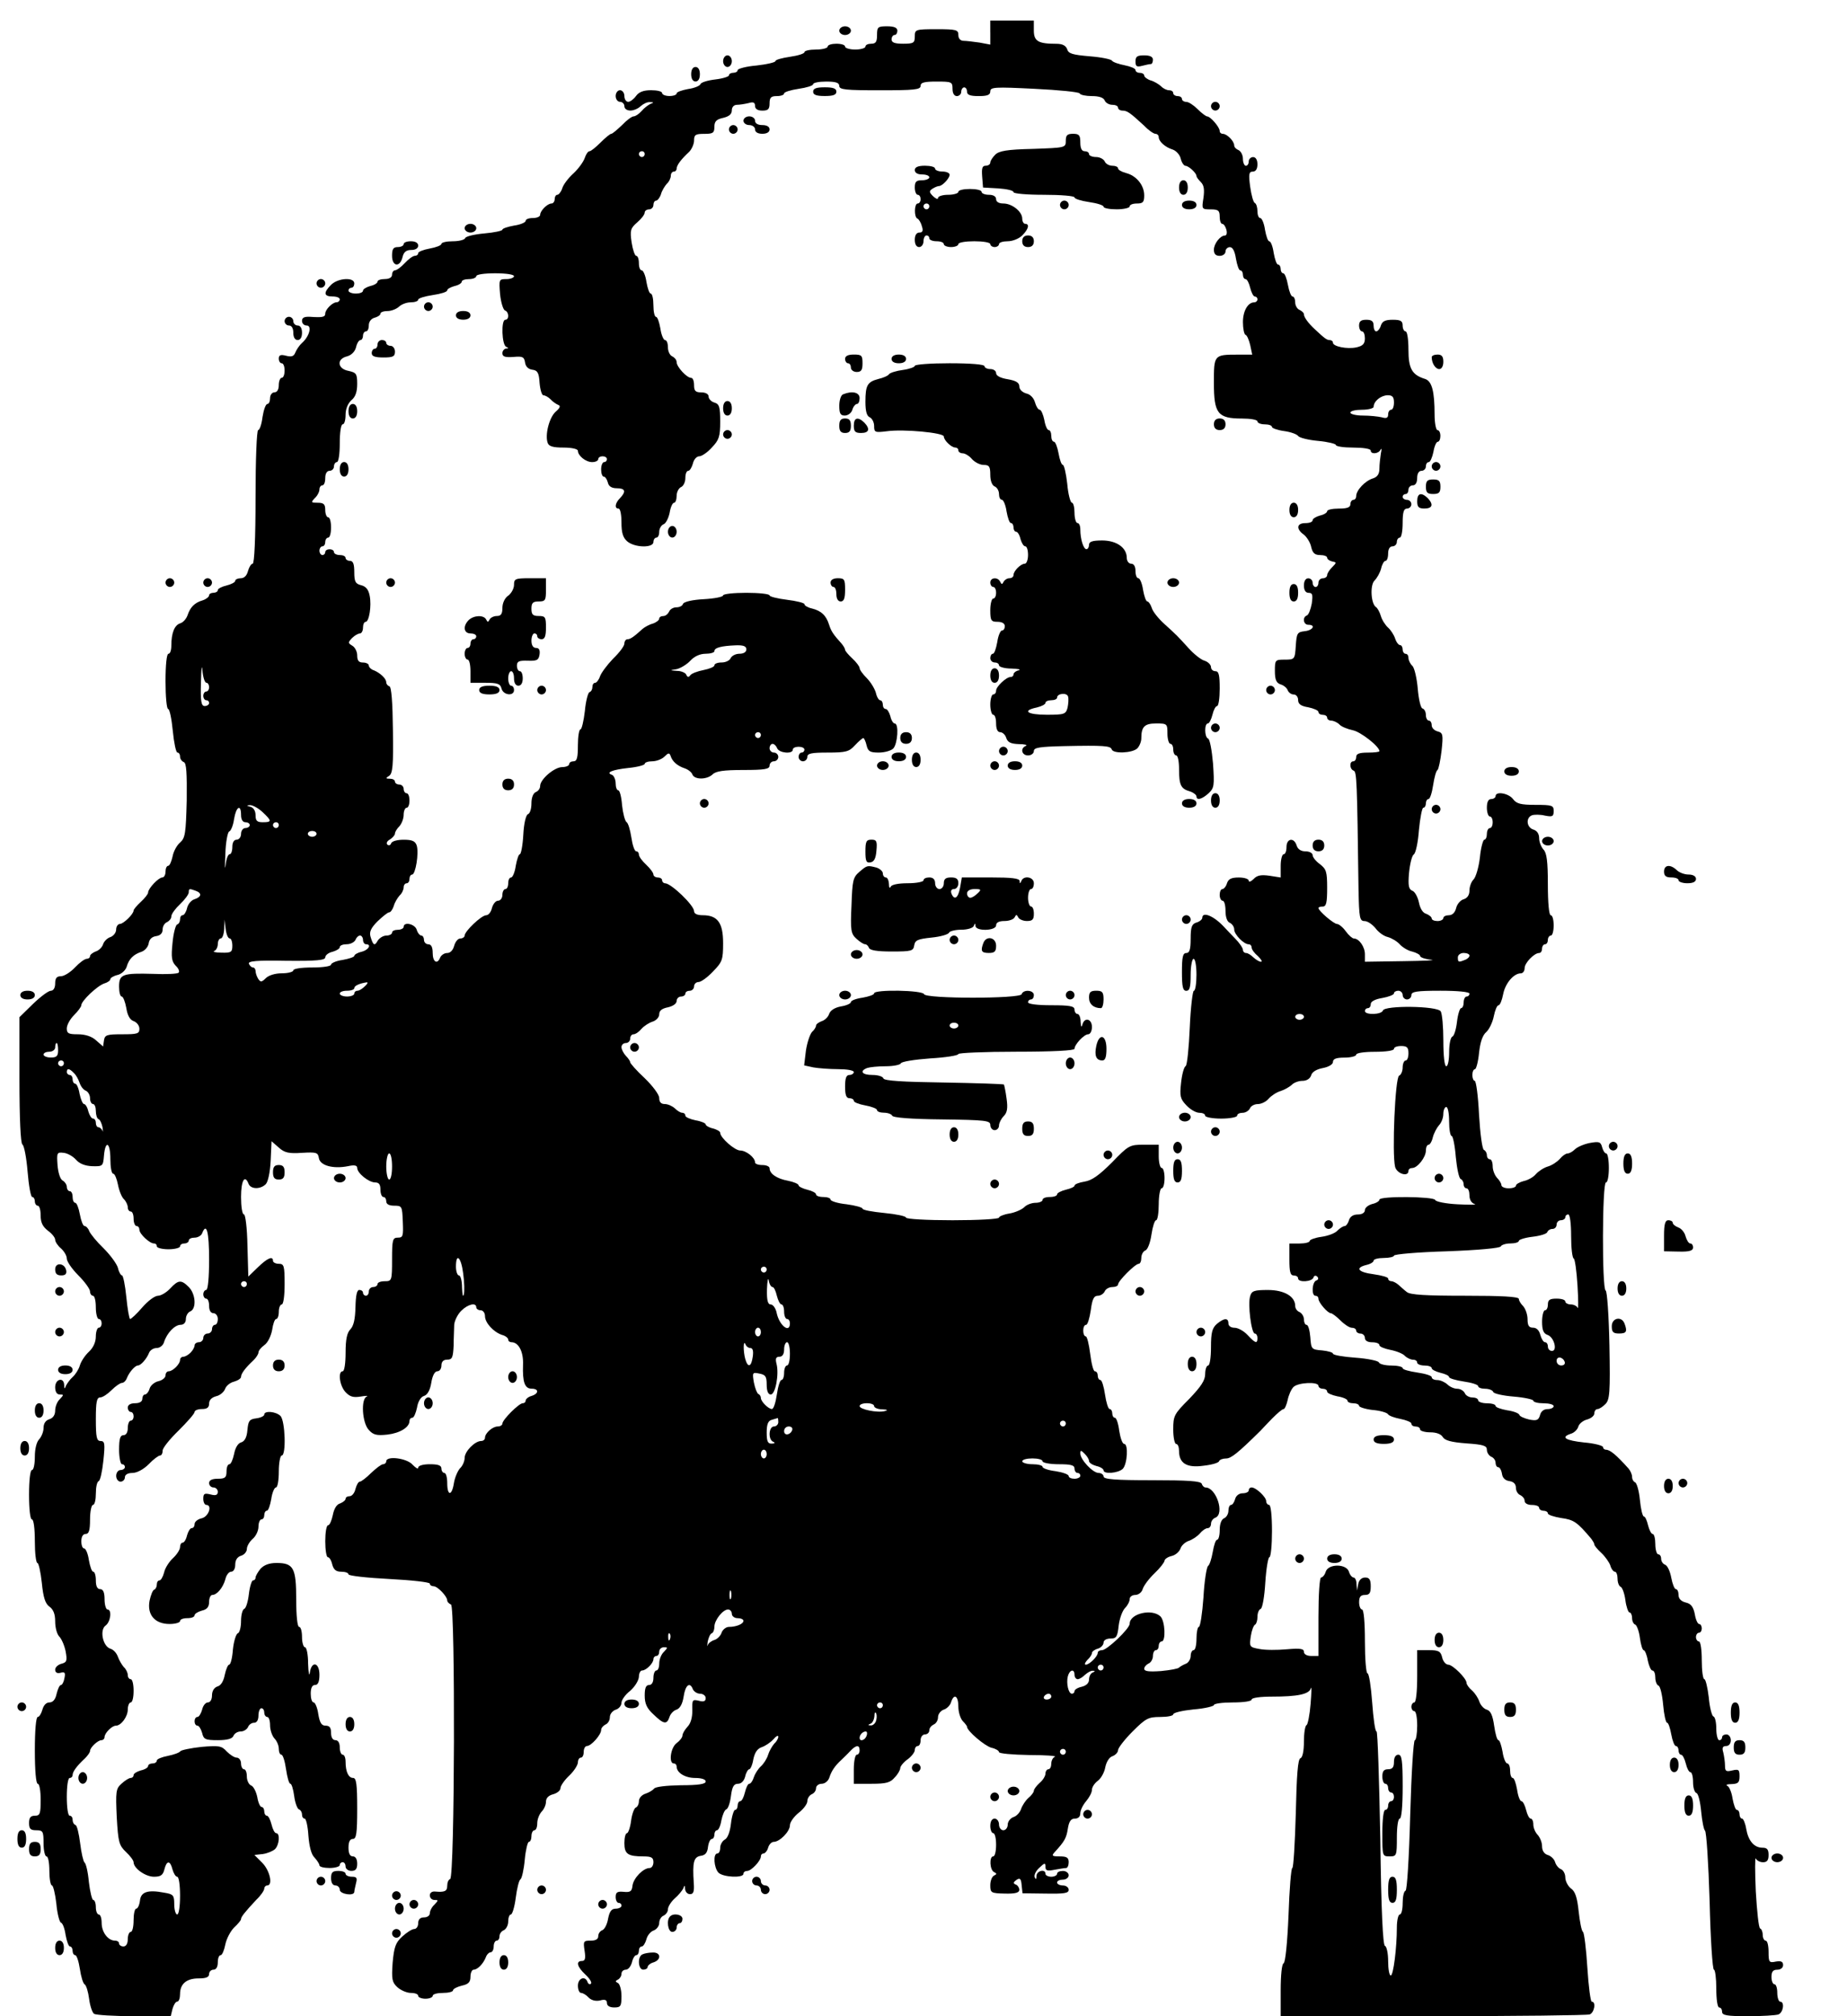 <?xml version="1.0" encoding="UTF-8" standalone="yes"?>
<svg version="1.0" xmlns="http://www.w3.org/2000/svg" width="168.088mm" height="183.446mm" viewBox="0 0 636 694" preserveAspectRatio="xMidYMid meet">
  <g transform="translate(0,694) scale(0.1,-0.1)" fill="#000000" stroke="none">
    <path d="M3410 6829 l0 -42 -37 7 c-21 3 -46 6 -55 6 -11 0 -18 8 -18 20 0 18
-7 20 -75 20 -73 0 -75 -1 -75 -25 0 -22 -4 -25 -40 -25 -29 0 -40 4 -40 15 0
8 5 15 10 15 6 0 10 7 10 15 0 10 -11 15 -35 15 -32 0 -35 -2 -35 -30 0 -23
-4 -30 -20 -30 -11 0 -20 -4 -20 -10 0 -5 -16 -10 -35 -10 -19 0 -35 5 -35 10
0 6 -13 10 -30 10 -16 0 -30 -4 -30 -10 0 -5 -18 -10 -40 -10 -22 0 -40 -4
-40 -9 0 -5 -22 -12 -50 -16 -27 -4 -50 -10 -50 -15 0 -4 -29 -11 -65 -15 -36
-3 -65 -11 -65 -16 0 -5 -7 -9 -15 -9 -8 0 -15 -4 -15 -9 0 -4 -21 -11 -47
-14 -26 -3 -49 -10 -51 -16 -2 -6 -21 -14 -43 -17 -21 -4 -39 -10 -39 -15 0
-5 -11 -9 -25 -9 -14 0 -25 5 -25 10 0 6 -17 10 -38 10 -26 0 -42 -6 -52 -20
-8 -11 -20 -20 -27 -20 -7 0 -13 9 -13 20 0 11 -7 20 -15 20 -8 0 -15 -9 -15
-20 0 -11 7 -20 15 -20 8 0 15 -7 15 -15 0 -9 9 -15 21 -15 11 0 27 7 35 15 9
8 23 15 32 14 14 0 14 -2 2 -6 -8 -4 -22 -14 -31 -25 -9 -10 -21 -18 -27 -18
-6 0 -24 -13 -40 -30 -17 -16 -33 -30 -37 -30 -4 0 -20 -13 -37 -30 -16 -16
-33 -30 -38 -30 -5 0 -12 -10 -16 -22 -4 -13 -21 -37 -39 -54 -18 -16 -36 -40
-39 -52 -4 -12 -12 -22 -17 -22 -5 0 -9 -7 -9 -15 0 -8 -5 -15 -11 -15 -14 0
-39 -25 -39 -39 0 -6 -11 -11 -25 -11 -14 0 -25 -4 -25 -10 0 -5 -18 -13 -40
-16 -22 -4 -40 -10 -40 -14 0 -4 -28 -10 -62 -13 -34 -3 -64 -10 -66 -16 -2
-6 -21 -11 -43 -11 -21 0 -39 -4 -39 -9 0 -5 -18 -12 -40 -16 -22 -4 -40 -11
-40 -16 0 -5 -5 -9 -11 -9 -7 0 -22 -11 -35 -25 -13 -14 -28 -25 -34 -25 -5 0
-10 -7 -10 -15 0 -9 -9 -15 -25 -15 -14 0 -25 -4 -25 -9 0 -5 -11 -12 -25 -15
-14 -4 -25 -11 -25 -16 0 -6 -11 -10 -25 -10 -14 0 -25 5 -25 10 0 6 5 10 10
10 6 0 10 7 10 15 0 22 -56 19 -80 -5 -27 -27 -25 -40 5 -40 14 0 25 -4 25
-10 0 -5 -5 -10 -11 -10 -14 0 -39 -25 -39 -39 0 -12 -10 -14 -52 -11 -20 1
-28 -3 -28 -14 0 -9 7 -16 16 -16 19 0 10 -37 -16 -60 -9 -8 -19 -23 -23 -33
-5 -13 -13 -16 -32 -11 -19 5 -25 2 -25 -10 0 -9 5 -16 10 -16 6 0 10 -11 10
-25 0 -14 -4 -25 -10 -25 -5 0 -10 -11 -10 -25 0 -16 -6 -25 -15 -25 -8 0 -15
-9 -15 -20 0 -11 -4 -20 -9 -20 -6 0 -13 -20 -17 -45 -3 -25 -10 -45 -15 -45
-5 0 -9 -103 -9 -230 0 -144 -4 -230 -10 -230 -5 0 -12 -11 -16 -25 -4 -16
-13 -25 -25 -25 -10 0 -19 -4 -19 -9 0 -5 -14 -12 -30 -16 -17 -4 -30 -11 -30
-16 0 -5 -7 -9 -15 -9 -8 0 -15 -4 -15 -9 0 -5 -10 -13 -22 -17 -28 -8 -43
-24 -52 -51 -4 -12 -15 -25 -25 -28 -20 -6 -31 -33 -31 -77 0 -16 -4 -28 -10
-28 -6 0 -10 -38 -10 -95 0 -52 4 -95 9 -95 5 0 12 -34 16 -75 4 -41 11 -75
16 -75 5 0 9 -6 9 -14 0 -8 6 -16 13 -19 9 -3 11 -37 10 -132 -3 -113 -5 -129
-23 -145 -11 -9 -23 -31 -26 -49 -4 -17 -10 -31 -15 -31 -5 0 -9 -9 -9 -20 0
-11 -5 -20 -11 -20 -13 0 -49 -38 -49 -52 0 -5 -11 -19 -25 -32 -14 -13 -25
-26 -25 -30 0 -12 -35 -46 -47 -46 -7 0 -13 -9 -13 -19 0 -11 -9 -22 -19 -26
-11 -3 -23 -15 -26 -25 -3 -10 -15 -22 -26 -25 -10 -4 -19 -11 -19 -16 0 -5
-5 -9 -11 -9 -7 0 -25 -13 -41 -30 -15 -16 -37 -30 -48 -30 -15 0 -20 -7 -20
-25 0 -15 -6 -25 -15 -25 -8 0 -35 -20 -61 -45 l-47 -46 0 -215 c0 -135 4
-218 10 -223 6 -3 14 -45 18 -93 4 -49 11 -88 16 -88 5 0 9 -7 9 -15 0 -8 5
-15 10 -15 6 0 10 -15 10 -34 0 -24 7 -38 25 -52 14 -10 25 -24 25 -31 0 -7 9
-21 20 -30 11 -10 20 -25 20 -35 0 -10 18 -36 40 -58 22 -22 40 -47 40 -55 0
-8 5 -15 10 -15 6 0 10 -18 10 -40 0 -22 5 -40 10 -40 6 0 10 -7 10 -15 0 -8
-4 -15 -10 -15 -5 0 -10 -14 -10 -30 0 -20 -9 -39 -24 -53 -13 -12 -27 -33
-31 -47 -4 -14 -16 -32 -25 -40 -9 -8 -19 -22 -23 -30 -4 -12 -6 -11 -6 3 -1
28 -31 21 -31 -8 0 -16 6 -25 16 -25 14 0 14 -1 0 -16 -9 -8 -16 -26 -16 -39
0 -15 -7 -26 -20 -30 -13 -4 -20 -15 -20 -30 0 -13 -7 -30 -15 -39 -9 -9 -15
-33 -15 -60 0 -25 -4 -46 -10 -46 -6 0 -10 -35 -10 -85 0 -50 4 -85 10 -85 6
0 10 -32 10 -75 0 -41 4 -75 9 -75 4 0 11 -31 15 -68 5 -51 12 -72 26 -82 14
-10 20 -26 20 -51 0 -21 6 -44 14 -52 8 -8 18 -31 22 -51 6 -33 4 -38 -15 -43
-11 -3 -21 -12 -21 -20 0 -10 7 -14 18 -11 15 4 18 1 14 -18 -2 -13 -8 -24
-12 -24 -5 0 -11 -14 -15 -30 -4 -20 -13 -30 -25 -30 -11 0 -20 -10 -24 -25
-4 -14 -11 -25 -16 -25 -6 0 -10 -46 -10 -115 0 -70 4 -115 10 -115 6 0 10
-25 10 -55 0 -48 -2 -55 -20 -55 -15 0 -20 -7 -20 -25 0 -20 5 -25 25 -25 23
0 25 -4 25 -45 0 -25 5 -45 10 -45 6 0 10 -22 10 -50 0 -27 4 -50 9 -50 4 0
11 -28 15 -62 3 -35 11 -65 16 -66 6 -2 13 -21 16 -43 4 -21 10 -39 15 -39 5
0 9 -7 9 -15 0 -8 4 -15 9 -15 5 0 12 -21 16 -47 4 -27 11 -51 17 -54 5 -3 12
-26 15 -50 3 -24 11 -47 17 -51 6 -4 68 -8 137 -8 l127 0 6 25 c4 14 11 25 16
25 6 0 10 12 10 26 0 35 22 54 64 54 25 0 36 4 36 15 0 8 7 15 15 15 9 0 15 9
15 25 0 14 4 25 10 25 5 0 12 17 16 37 4 20 18 46 30 58 13 12 24 25 24 29 0
8 13 24 52 66 16 15 28 33 28 39 0 6 5 11 10 11 21 0 9 52 -17 78 l-27 27 28
3 c16 2 35 10 43 17 15 15 18 55 4 55 -5 0 -12 13 -16 30 -4 16 -11 30 -16 30
-5 0 -9 7 -9 15 0 8 -4 15 -9 15 -5 0 -12 15 -15 34 -4 19 -13 37 -21 40 -8 3
-15 17 -15 31 0 14 -4 25 -10 25 -5 0 -10 9 -10 20 0 11 -7 20 -15 20 -8 0
-23 10 -34 21 -18 20 -27 21 -87 16 -37 -4 -70 -11 -73 -15 -3 -5 -23 -12 -43
-16 -21 -4 -38 -11 -38 -16 0 -6 -7 -10 -15 -10 -8 0 -15 -4 -15 -9 0 -5 -11
-12 -25 -15 -14 -4 -25 -11 -25 -16 0 -6 -5 -10 -10 -10 -6 0 -20 -9 -32 -20
-19 -17 -20 -27 -16 -115 5 -87 8 -97 32 -120 14 -13 26 -29 26 -35 0 -21 41
-50 70 -50 23 0 31 5 36 25 8 32 20 32 28 0 4 -14 11 -25 16 -25 6 0 10 -29
10 -65 0 -37 -4 -65 -10 -65 -5 0 -10 16 -10 35 0 31 -3 35 -34 40 -57 11 -81
3 -84 -27 -2 -16 -8 -28 -13 -28 -5 0 -9 -18 -9 -40 0 -22 -4 -40 -10 -40 -5
0 -10 -11 -10 -25 0 -16 -6 -25 -15 -25 -8 0 -15 5 -15 10 0 6 -6 10 -14 10
-24 0 -46 29 -46 61 0 16 -4 29 -10 29 -5 0 -10 11 -10 25 0 14 -4 25 -9 25
-4 0 -11 28 -15 62 -3 34 -10 64 -15 67 -4 3 -11 33 -15 66 -4 33 -11 62 -16
63 -6 2 -10 10 -10 18 0 8 -4 14 -10 14 -6 0 -10 28 -10 65 0 37 4 65 10 65 6
0 10 5 10 10 0 12 15 32 43 58 9 9 17 20 17 25 0 12 27 37 39 37 6 0 11 5 11
11 0 13 25 39 39 39 18 0 41 31 41 56 0 13 5 24 10 24 6 0 10 18 10 40 0 22
-4 40 -10 40 -5 0 -10 6 -10 14 0 8 -6 21 -14 28 -7 8 -16 24 -20 35 -4 12
-15 25 -26 28 -26 8 -38 65 -16 80 17 13 22 55 6 55 -5 0 -10 16 -10 35 0 24
-5 35 -15 35 -10 0 -15 10 -15 30 0 17 -4 30 -9 30 -5 0 -11 18 -15 40 -3 22
-11 40 -16 40 -6 0 -10 11 -10 25 0 16 6 25 15 25 11 0 15 12 15 50 0 28 5 50
10 50 6 0 10 18 10 39 0 22 4 41 10 43 5 2 12 33 16 71 6 58 5 67 -10 67 -13
0 -16 12 -16 75 0 59 3 75 15 75 8 0 25 11 39 25 14 14 30 25 36 25 6 0 14 8
17 17 8 20 28 43 38 43 10 0 30 23 38 43 3 9 15 17 26 17 11 0 23 9 26 21 10
31 37 59 57 59 11 0 18 8 18 20 0 11 7 23 15 26 22 9 19 60 -5 84 -26 26 -36
25 -64 -5 -13 -14 -32 -25 -42 -25 -11 0 -35 -18 -54 -40 -19 -22 -38 -40 -42
-40 -3 0 -9 34 -13 75 -4 41 -11 75 -15 75 -4 0 -11 12 -14 26 -4 14 -26 44
-49 67 -24 23 -46 50 -50 60 -3 9 -11 17 -16 17 -5 0 -12 18 -16 40 -4 22 -11
40 -16 40 -5 0 -9 9 -9 20 0 11 -4 20 -10 20 -5 0 -10 7 -10 15 0 7 -7 18 -15
22 -8 5 -15 27 -17 53 -3 42 -2 45 21 42 13 -1 32 -12 42 -23 12 -14 31 -22
56 -23 37 -1 38 0 41 37 5 55 22 45 22 -13 0 -27 4 -50 10 -50 5 0 12 -17 16
-37 4 -21 13 -44 21 -51 7 -7 13 -20 13 -28 0 -8 5 -14 10 -14 6 0 10 -11 10
-25 0 -14 5 -25 10 -25 6 0 10 -6 10 -13 0 -14 35 -47 50 -47 6 0 10 -4 10
-10 0 -5 18 -10 40 -10 22 0 40 5 40 10 0 6 7 10 15 10 8 0 15 5 15 10 0 6 9
10 20 10 11 0 23 7 26 15 15 39 24 6 24 -90 0 -63 -4 -105 -10 -105 -5 0 -10
-7 -10 -15 0 -8 5 -15 10 -15 6 0 10 -11 10 -25 0 -16 6 -25 15 -25 8 0 15 -9
15 -20 0 -11 -4 -20 -10 -20 -5 0 -10 -7 -10 -15 0 -8 -7 -15 -15 -15 -8 0
-15 -7 -15 -15 0 -8 -7 -15 -15 -15 -8 0 -15 -5 -15 -11 0 -6 -6 -17 -14 -25
-8 -8 -19 -14 -25 -14 -6 0 -11 -5 -11 -11 0 -14 -25 -39 -39 -39 -6 0 -11 -6
-11 -14 0 -8 -11 -17 -24 -20 -14 -3 -28 -15 -31 -26 -3 -11 -11 -20 -16 -20
-5 0 -9 -7 -9 -15 0 -9 -9 -15 -25 -15 -16 0 -25 -6 -25 -15 0 -8 5 -15 10
-15 6 0 10 -7 10 -15 0 -8 -4 -15 -10 -15 -5 0 -10 -11 -10 -25 0 -16 -6 -25
-15 -25 -11 0 -15 -12 -15 -50 0 -27 5 -50 10 -50 6 0 10 -4 10 -10 0 -5 -7
-10 -15 -10 -8 0 -15 -9 -15 -20 0 -11 7 -20 15 -20 8 0 15 7 15 15 0 9 10 15
26 15 15 0 38 12 56 30 16 17 34 30 39 30 5 0 9 7 9 17 0 9 25 40 55 69 30 30
55 58 55 64 0 5 11 10 25 10 18 0 25 5 25 19 0 12 9 21 24 25 14 3 27 15 31
25 3 10 17 22 30 25 14 4 25 11 25 17 0 11 15 31 43 57 9 9 17 21 17 27 0 6 9
17 20 25 12 8 23 31 27 52 3 21 9 38 14 38 5 0 9 11 9 25 0 14 5 25 10 25 6 0
10 30 10 70 0 63 -2 70 -20 70 -11 0 -20 5 -20 10 0 18 -19 10 -52 -22 l-33
-32 -3 107 c-1 60 -7 107 -12 107 -6 0 -10 27 -10 60 0 57 13 79 26 45 8 -19
41 -19 59 -1 8 8 15 41 17 81 l3 67 25 -22 c20 -18 35 -21 80 -18 50 3 55 1
58 -18 4 -26 49 -38 100 -28 22 5 32 3 32 -6 0 -18 40 -50 62 -50 13 0 18 -7
18 -25 0 -14 5 -25 10 -25 6 0 10 -7 10 -15 0 -10 10 -15 28 -15 26 0 27 -2
29 -55 2 -49 1 -55 -17 -55 -18 0 -20 -7 -20 -75 0 -73 -1 -75 -25 -75 -14 0
-25 -4 -25 -10 0 -5 -7 -10 -15 -10 -8 0 -15 -7 -15 -15 0 -8 -4 -15 -10 -15
-5 0 -10 5 -10 10 0 6 -6 10 -13 10 -8 0 -12 -19 -13 -59 -1 -41 -6 -64 -17
-76 -12 -12 -17 -34 -17 -81 0 -36 -4 -64 -10 -64 -17 0 -11 -50 10 -72 15
-16 27 -19 52 -15 18 3 27 3 21 0 -21 -8 -16 -91 7 -115 15 -17 27 -20 64 -16
43 5 76 25 76 47 0 6 4 11 10 11 5 0 12 16 16 35 3 20 13 37 24 40 12 4 21 20
25 45 4 25 12 40 21 40 8 0 14 9 14 20 0 13 7 20 20 20 17 0 20 7 22 48 0 26
2 58 2 72 1 14 12 36 24 48 23 23 52 30 52 12 0 -5 7 -10 15 -10 8 0 15 -9 15
-20 0 -23 29 -55 59 -65 12 -3 21 -11 21 -16 0 -5 5 -9 11 -9 25 0 42 -33 40
-78 -2 -60 6 -82 30 -82 25 0 25 -17 -1 -25 -11 -3 -20 -11 -20 -16 0 -5 -4
-9 -10 -9 -13 0 -70 -57 -70 -70 0 -5 -7 -10 -16 -10 -18 0 -44 -23 -44 -39 0
-6 -6 -11 -13 -11 -22 0 -57 -36 -57 -58 0 -11 -7 -28 -16 -36 -8 -9 -18 -32
-21 -51 -7 -45 -23 -45 -23 0 0 19 -4 35 -10 35 -5 0 -10 7 -10 15 0 11 -11
15 -40 15 -24 0 -40 -5 -40 -12 0 -6 -8 -1 -19 10 -19 23 -91 32 -91 12 0 -5
-5 -10 -11 -10 -6 0 -24 -14 -41 -30 -16 -16 -34 -30 -39 -30 -5 0 -11 -11
-15 -25 -3 -14 -12 -25 -20 -25 -8 0 -14 -4 -14 -9 0 -5 -9 -12 -19 -16 -12
-3 -21 -19 -25 -40 -4 -19 -11 -35 -16 -35 -6 0 -10 -25 -10 -55 0 -30 4 -55
9 -55 5 0 12 -11 15 -25 5 -18 13 -25 31 -25 14 0 25 -4 25 -9 0 -5 63 -12
140 -16 77 -4 140 -11 140 -16 0 -5 6 -9 13 -9 14 0 47 -35 47 -49 0 -5 6 -11
13 -14 15 -5 13 -940 -3 -945 -6 -2 -10 -12 -10 -23 0 -19 -9 -23 -42 -20 -10
1 -18 -4 -18 -13 0 -9 7 -16 16 -16 14 0 14 -1 0 -16 -9 -8 -16 -22 -16 -30 0
-8 -9 -14 -20 -14 -13 0 -20 -7 -20 -20 0 -11 -6 -20 -14 -20 -7 0 -26 -12
-41 -26 -23 -21 -28 -36 -33 -90 -4 -57 -2 -67 16 -84 12 -11 33 -20 47 -20
14 0 25 -4 25 -10 0 -5 11 -10 25 -10 14 0 25 5 25 10 0 6 16 10 35 10 19 0
35 4 35 9 0 5 14 12 30 16 23 5 30 12 30 31 0 13 5 24 11 24 13 0 33 20 42 43
3 9 11 17 17 17 5 0 10 9 10 20 0 11 5 20 10 20 6 0 10 7 10 15 0 9 7 18 15
21 8 4 15 17 15 30 0 13 4 24 9 24 5 0 13 26 17 58 4 31 11 60 16 63 5 3 12
34 15 68 3 33 10 61 14 61 5 0 9 9 9 20 0 11 5 20 10 20 6 0 10 11 10 24 0 14
7 31 15 40 8 8 15 23 15 34 0 13 9 22 25 26 14 4 25 13 25 21 0 8 14 28 30 43
17 16 30 37 30 46 0 9 5 16 10 16 6 0 10 9 10 20 0 11 5 20 11 20 15 0 49 39
49 55 0 7 7 15 15 19 8 3 15 14 15 25 0 11 9 22 20 26 11 3 20 14 20 24 0 9
13 28 30 41 16 14 29 35 30 48 0 12 5 22 11 22 14 0 39 25 39 39 0 6 5 11 10
11 6 0 10 7 10 15 0 8 7 15 16 15 14 0 14 -1 0 -16 -9 -8 -16 -26 -16 -40 0
-13 -4 -24 -10 -24 -5 0 -10 -11 -10 -25 0 -16 -6 -25 -15 -25 -11 0 -15 -11
-15 -36 0 -28 7 -44 30 -65 35 -34 46 -36 55 -10 3 11 14 23 24 26 12 4 21 19
25 45 6 41 22 52 32 25 4 -8 15 -15 25 -15 10 0 19 -7 19 -15 0 -11 -7 -14
-24 -9 -22 5 -23 3 -22 -34 0 -25 -6 -45 -17 -56 -9 -10 -17 -23 -17 -30 0 -6
-9 -18 -20 -26 -21 -15 -28 -70 -10 -70 6 0 10 -5 10 -11 0 -21 29 -39 64 -39
22 0 36 -5 36 -12 0 -9 -24 -13 -86 -13 -49 -1 -88 -5 -92 -12 -4 -5 -17 -13
-29 -17 -13 -4 -23 -15 -23 -26 0 -10 -5 -20 -11 -22 -5 -2 -13 -22 -16 -46
-3 -23 -10 -42 -14 -42 -5 0 -9 -15 -9 -34 0 -38 12 -46 66 -46 27 0 34 -4 34
-20 0 -11 -6 -20 -13 -20 -22 0 -55 -34 -59 -60 -2 -21 -8 -24 -30 -22 -22 2
-28 -1 -28 -18 0 -11 5 -20 10 -20 6 0 10 -4 10 -10 0 -5 -9 -10 -20 -10 -14
0 -21 -9 -26 -34 -3 -19 -12 -37 -20 -40 -8 -3 -14 -12 -14 -21 0 -10 -9 -15
-26 -15 -25 0 -26 -2 -21 -35 4 -26 2 -35 -9 -35 -22 0 -17 -20 12 -47 14 -13
23 -27 19 -31 -4 -4 -10 -1 -12 6 -8 22 -33 13 -33 -13 0 -14 5 -25 11 -25 6
0 18 -7 26 -16 10 -10 25 -13 39 -10 17 5 24 2 24 -9 0 -9 9 -15 25 -15 22 0
25 4 25 39 0 22 -6 42 -12 45 -10 5 -10 7 0 12 6 3 12 12 12 20 0 8 7 14 15
14 8 0 17 11 21 25 3 14 10 25 15 25 5 0 9 7 9 15 0 8 4 15 10 15 5 0 12 11
16 25 3 13 15 27 25 30 10 4 19 15 19 26 0 11 7 22 15 25 8 4 15 13 15 22 0 9
11 26 23 37 13 11 26 27 30 35 4 12 6 11 6 -2 1 -10 8 -18 17 -18 12 0 15 9
13 38 -5 73 0 90 24 94 16 2 23 11 25 31 2 15 8 27 13 27 5 0 9 7 9 15 0 8 4
15 9 15 5 0 12 15 15 34 4 19 11 36 17 38 6 2 13 22 16 46 4 32 10 42 24 42
12 0 21 10 25 25 3 14 10 25 14 25 4 0 11 15 14 34 5 24 14 37 29 42 12 4 30
16 40 27 9 11 17 15 17 9 0 -6 -6 -17 -14 -24 -7 -8 -17 -25 -21 -38 -4 -14
-16 -32 -25 -40 -9 -8 -20 -25 -24 -37 -4 -13 -11 -23 -16 -23 -5 0 -11 -14
-15 -30 -4 -17 -11 -30 -16 -30 -5 0 -9 -7 -9 -15 0 -8 -4 -15 -9 -15 -4 0
-11 -21 -14 -47 -3 -27 -11 -50 -21 -55 -9 -5 -16 -18 -16 -28 0 -11 -4 -20
-10 -20 -15 0 -12 -49 4 -66 16 -16 86 -19 86 -4 0 6 6 10 13 10 14 0 47 35
47 50 0 6 4 10 9 10 5 0 13 9 16 20 3 11 12 20 19 20 21 0 56 36 56 57 0 11
14 30 30 43 17 13 30 31 30 40 0 10 7 20 15 24 8 3 15 12 15 21 0 8 9 15 19
15 11 0 23 9 27 22 7 22 19 40 42 61 7 7 21 20 30 30 20 21 32 22 32 2 0 -8
-4 -15 -10 -15 -5 0 -10 -22 -10 -50 l0 -50 61 0 c51 0 65 4 80 22 11 11 19
26 19 32 0 6 11 20 25 30 14 10 25 25 25 32 0 8 5 14 10 14 6 0 10 9 10 20 0
11 7 20 15 20 8 0 15 6 15 14 0 8 7 16 15 20 8 3 15 14 15 25 0 11 9 22 19 26
11 3 23 15 26 26 10 31 25 22 25 -15 0 -19 7 -41 15 -50 8 -8 15 -17 15 -20 0
-14 61 -66 84 -72 14 -3 26 -10 26 -15 0 -5 46 -9 103 -10 56 0 96 -3 90 -6
-7 -2 -13 -13 -13 -24 0 -10 -4 -19 -10 -19 -5 0 -10 -7 -10 -15 0 -8 -9 -23
-20 -32 -11 -10 -20 -22 -20 -27 0 -5 -8 -16 -19 -25 -10 -9 -21 -26 -25 -38
-4 -12 -16 -25 -27 -28 -10 -4 -19 -15 -19 -26 0 -10 -7 -19 -15 -19 -8 0 -15
9 -15 20 0 11 -7 20 -15 20 -9 0 -15 -9 -15 -25 0 -14 5 -25 10 -25 6 0 10
-18 10 -40 0 -22 -4 -40 -10 -40 -14 0 -12 -47 3 -54 10 -5 10 -7 0 -12 -7 -3
-13 -18 -13 -33 0 -26 2 -28 50 -29 36 -1 50 3 50 13 0 7 -6 16 -12 18 -10 4
-9 8 2 16 12 8 16 5 18 -18 l3 -28 80 -1 c63 -1 79 1 79 13 0 8 -9 15 -20 15
-11 0 -20 5 -20 10 0 6 9 10 20 10 11 0 20 7 20 15 0 8 -9 15 -20 15 -11 0
-20 -4 -20 -10 0 -5 -9 -10 -20 -10 -11 0 -20 5 -20 10 0 18 -30 11 -31 -7 0
-12 -2 -14 -6 -5 -3 8 4 22 16 33 18 17 21 18 21 3 0 -13 6 -15 31 -10 17 3
35 6 40 6 5 0 9 9 9 20 0 16 -7 20 -31 20 -26 0 -29 2 -17 15 34 37 40 48 45
80 4 26 11 35 24 35 12 0 19 7 19 18 0 11 9 29 20 42 11 13 20 30 20 39 0 9 9
23 20 31 11 8 23 29 26 47 4 19 14 35 25 38 10 4 19 13 19 21 0 7 22 36 50 64
45 45 54 50 95 50 25 0 45 4 45 9 0 6 32 13 70 17 39 3 70 11 70 15 0 5 29 9
65 9 37 0 65 4 65 10 0 6 30 10 69 10 89 0 129 8 135 29 3 9 2 -15 -1 -54 -3
-38 -10 -72 -14 -73 -5 -2 -9 -28 -9 -57 0 -33 -5 -55 -12 -57 -9 -3 -13 -58
-16 -191 -3 -103 -8 -187 -12 -187 -4 0 -10 -73 -13 -162 -4 -96 -11 -164 -17
-166 -6 -2 -10 -41 -10 -93 l0 -89 524 0 c288 0 531 3 540 6 16 6 23 44 7 44
-4 0 -11 53 -15 117 -4 65 -11 120 -15 123 -5 3 -11 35 -15 71 -5 48 -12 69
-27 79 -10 8 -19 25 -19 38 0 12 -7 25 -15 28 -8 3 -17 14 -20 24 -3 11 -15
22 -26 25 -12 4 -19 15 -19 30 0 13 -7 30 -15 39 -8 8 -15 24 -15 35 0 12 -4
21 -9 21 -5 0 -12 13 -16 30 -4 16 -11 30 -16 30 -5 0 -12 18 -15 40 -4 22
-10 40 -15 40 -5 0 -9 11 -9 25 0 14 -4 25 -10 25 -5 0 -13 18 -16 40 -4 22
-10 40 -14 40 -5 0 -11 22 -15 50 -5 35 -12 51 -25 55 -11 3 -22 16 -26 28 -4
12 -15 29 -25 38 -11 9 -19 21 -19 26 0 16 -48 63 -63 63 -8 0 -18 11 -21 25
-5 21 -12 25 -46 25 l-40 0 0 -90 c0 -53 -4 -90 -10 -90 -5 0 -10 -7 -10 -15
0 -8 5 -15 10 -15 6 0 10 -22 10 -50 0 -27 -4 -50 -8 -50 -5 0 -12 -116 -16
-257 -4 -150 -11 -259 -16 -261 -6 -2 -10 -21 -10 -43 0 -21 -4 -39 -10 -39
-5 0 -10 -20 -10 -44 0 -71 -12 -166 -21 -166 -5 0 -9 22 -9 49 0 27 -5 51
-11 53 -7 2 -13 118 -16 371 -4 202 -9 367 -13 367 -5 0 -11 45 -15 100 -4 55
-11 100 -16 100 -5 0 -9 50 -9 110 0 67 -4 110 -10 110 -5 0 -10 11 -10 25 0
18 5 25 20 25 16 0 20 7 20 30 0 23 -5 30 -19 30 -12 0 -21 -8 -24 -22 l-4
-23 -2 23 c0 12 -5 22 -10 22 -5 0 -13 9 -16 20 -9 28 -71 28 -80 0 -3 -11
-11 -20 -16 -20 -5 0 -9 -58 -9 -135 l0 -135 -25 0 c-15 0 -25 6 -25 14 0 11
-12 13 -59 9 -32 -3 -75 -3 -94 1 -35 6 -35 8 -30 44 3 20 10 38 15 40 4 2 8
14 8 27 0 13 5 25 11 27 6 2 13 41 16 91 3 48 10 87 14 87 5 0 9 41 9 90 0 53
-4 90 -10 90 -5 0 -10 6 -10 13 0 14 -35 47 -50 47 -6 0 -10 -4 -10 -10 0 -5
-9 -10 -21 -10 -12 0 -23 -8 -26 -20 -3 -11 -9 -20 -14 -20 -5 0 -9 -9 -9 -20
0 -11 -7 -23 -15 -26 -9 -4 -15 -19 -15 -40 0 -19 -4 -34 -9 -34 -5 0 -11 -19
-15 -42 -4 -23 -11 -45 -16 -48 -5 -3 -13 -52 -16 -108 -4 -56 -11 -102 -16
-102 -4 0 -8 -18 -8 -40 0 -22 -4 -40 -10 -40 -5 0 -10 -9 -10 -20 0 -11 -8
-24 -17 -27 -10 -4 -20 -10 -23 -13 -3 -4 -31 -9 -62 -12 -42 -3 -58 -1 -58 8
0 6 7 14 15 18 8 3 15 15 15 26 0 11 5 20 10 20 6 0 10 7 10 15 0 8 5 15 10
15 15 0 12 70 -4 86 -29 28 -106 10 -106 -25 0 -17 -78 -91 -95 -91 -8 0 -15
-4 -15 -9 0 -13 -29 -41 -41 -41 -6 0 -3 7 5 16 9 8 16 19 16 24 0 5 9 12 20
15 11 3 20 13 20 21 0 8 10 14 24 14 20 0 24 6 28 44 3 25 13 52 22 61 9 9 16
23 16 31 0 8 9 14 19 14 11 0 23 9 26 21 4 12 22 36 41 54 19 18 34 38 34 43
0 5 11 13 24 16 14 3 27 15 31 26 3 10 16 22 28 26 12 4 29 15 38 25 9 11 21
19 28 19 6 0 11 7 11 15 0 9 7 18 15 21 33 13 3 104 -34 104 -5 0 -11 6 -13
13 -4 9 -47 12 -171 12 -127 0 -167 3 -167 13 0 6 -8 12 -17 12 -20 0 -63 46
-63 67 0 12 2 12 15 -1 8 -8 15 -19 15 -25 0 -6 11 -13 25 -17 14 -3 25 -10
25 -15 0 -14 50 -10 66 5 16 16 20 86 5 86 -6 0 -13 20 -17 45 -3 25 -10 45
-15 45 -5 0 -9 7 -9 15 0 8 -4 15 -9 15 -5 0 -12 23 -16 50 -4 28 -11 50 -16
50 -5 0 -9 7 -9 15 0 8 -4 15 -10 15 -5 0 -12 27 -16 60 -4 33 -11 60 -15 60
-5 0 -9 9 -9 20 0 11 4 20 10 20 5 0 12 23 16 50 5 39 11 50 24 50 10 0 20 7
24 15 3 8 15 15 26 15 11 0 20 4 20 9 0 12 59 71 71 71 5 0 9 9 9 20 0 11 6
23 14 26 8 3 17 27 21 55 4 27 11 49 16 49 5 0 9 25 9 55 0 30 5 55 10 55 6 0
10 16 10 35 0 19 -4 35 -10 35 -5 0 -10 18 -10 40 l0 40 -51 0 c-49 0 -53 -2
-110 -61 -44 -44 -69 -62 -94 -66 -19 -3 -35 -9 -35 -14 0 -4 -13 -10 -30 -14
-16 -4 -30 -11 -30 -16 0 -5 -11 -9 -25 -9 -14 0 -25 -4 -25 -10 0 -5 -11 -10
-24 -10 -14 0 -32 -7 -40 -16 -9 -8 -32 -18 -51 -21 -19 -3 -35 -10 -35 -14 0
-5 -72 -9 -160 -9 -88 0 -160 4 -160 9 0 5 -34 12 -75 16 -41 4 -75 10 -75 15
0 4 -25 11 -55 15 -30 3 -55 11 -55 16 0 5 -11 9 -25 9 -14 0 -25 4 -25 9 0 5
-13 12 -30 16 -16 4 -30 11 -30 15 0 5 -17 12 -37 16 -38 7 -63 24 -63 43 0 6
-11 11 -25 11 -14 0 -25 4 -25 9 0 17 -31 41 -51 41 -19 0 -69 44 -69 61 0 5
-11 11 -25 15 -14 3 -25 10 -25 14 0 4 -16 11 -35 14 -19 4 -35 11 -35 16 0 6
-5 10 -11 10 -6 0 -17 7 -25 15 -9 8 -24 15 -35 15 -13 0 -19 7 -19 21 0 11
-22 41 -50 68 -28 26 -50 51 -50 55 0 4 -7 14 -15 22 -8 9 -15 22 -15 30 0 8
7 14 15 14 8 0 15 7 15 15 0 8 5 15 11 15 7 0 19 8 28 19 9 10 26 21 39 25 12
4 22 15 22 25 0 13 10 20 30 24 18 4 30 13 30 22 0 8 7 15 15 15 8 0 15 5 15
10 0 6 7 10 15 10 8 0 15 7 15 15 0 8 7 15 15 15 9 0 31 16 50 36 32 33 35 40
35 98 0 70 -19 96 -70 96 -19 0 -30 5 -30 14 0 20 -79 96 -100 96 -5 0 -10 5
-10 10 0 6 -7 10 -15 10 -8 0 -15 5 -15 10 0 6 -11 21 -25 34 -14 13 -25 28
-25 35 0 6 -4 11 -9 11 -6 0 -13 21 -17 48 -4 26 -11 50 -17 53 -5 4 -12 30
-15 58 -2 28 -8 51 -13 51 -5 0 -9 11 -9 24 0 13 -6 26 -12 29 -24 8 0 18 56
24 31 3 56 10 56 14 0 5 12 9 26 9 14 0 33 7 42 16 13 13 17 14 21 3 6 -20 24
-35 48 -43 12 -4 24 -13 27 -21 7 -19 50 -19 70 0 11 11 38 15 105 15 74 0 91
3 91 15 0 8 7 15 15 15 8 0 15 7 15 15 0 8 -7 15 -15 15 -8 0 -15 7 -15 15 0
8 5 15 10 15 6 0 13 -7 16 -15 7 -17 54 -21 54 -5 0 6 9 10 20 10 11 0 20 -4
20 -10 0 -5 -4 -10 -10 -10 -5 0 -10 -7 -10 -15 0 -8 7 -15 15 -15 8 0 15 7
15 15 0 12 14 15 70 15 63 0 74 3 94 25 13 14 26 25 29 25 2 0 8 -11 11 -25 5
-21 12 -25 42 -25 19 0 42 6 50 14 15 16 20 86 5 86 -5 0 -12 11 -15 25 -4 14
-11 25 -16 25 -6 0 -10 7 -10 15 0 8 -4 15 -9 15 -5 0 -12 12 -15 26 -4 14
-18 37 -31 50 -14 14 -25 29 -25 35 0 5 -11 20 -25 33 -14 13 -25 26 -25 30 0
4 -6 14 -12 21 -29 32 -36 43 -43 65 -10 32 -27 48 -59 56 -14 3 -26 10 -26
15 0 4 -27 11 -60 15 -33 4 -60 11 -60 15 0 5 -36 9 -80 9 -44 0 -80 -4 -80
-9 0 -5 -30 -11 -67 -13 -39 -2 -68 -9 -71 -16 -2 -7 -12 -12 -23 -12 -11 0
-22 -7 -25 -15 -4 -8 -12 -15 -20 -15 -8 0 -14 -4 -14 -9 0 -5 -10 -13 -22
-17 -12 -3 -28 -12 -35 -18 -32 -29 -43 -36 -53 -36 -5 0 -10 -7 -10 -15 0 -8
-17 -31 -39 -52 -21 -22 -41 -49 -45 -61 -4 -12 -12 -22 -17 -22 -5 0 -9 -6
-9 -14 0 -8 -4 -16 -10 -18 -5 -1 -13 -31 -16 -65 -4 -35 -11 -63 -15 -63 -5
0 -9 -25 -9 -55 0 -42 -3 -55 -15 -55 -8 0 -15 -4 -15 -10 0 -5 -11 -10 -24
-10 -27 0 -76 -42 -76 -65 0 -9 -7 -18 -15 -21 -9 -4 -15 -19 -15 -39 0 -18
-5 -35 -12 -37 -7 -3 -14 -32 -16 -71 -2 -37 -8 -67 -12 -67 -4 0 -10 -18 -14
-40 -3 -22 -11 -40 -16 -40 -6 0 -10 -9 -10 -20 0 -11 -4 -20 -10 -20 -5 0
-10 -9 -10 -20 0 -11 -7 -20 -15 -20 -8 0 -17 -11 -21 -25 -3 -14 -12 -25 -20
-25 -16 0 -74 -55 -74 -70 0 -5 -7 -10 -15 -10 -8 0 -17 -11 -21 -25 -4 -15
-13 -25 -24 -25 -10 0 -20 -7 -24 -15 -10 -26 -26 -16 -26 15 0 20 -5 30 -15
30 -8 0 -15 7 -15 15 0 8 -4 15 -9 15 -5 0 -13 9 -16 20 -6 20 -45 29 -45 10
0 -5 -9 -10 -20 -10 -11 0 -20 -4 -20 -10 0 -5 -9 -10 -20 -10 -10 0 -23 -8
-29 -17 -11 -20 -16 -17 -25 13 -5 16 1 30 24 53 18 17 35 31 40 31 5 0 12 10
16 22 3 12 13 28 20 36 8 7 14 20 14 28 0 8 5 14 10 14 6 0 10 7 10 15 0 8 4
15 9 15 12 0 24 74 16 100 -5 15 -15 20 -45 20 -22 0 -40 -5 -43 -12 -2 -7 -8
-9 -13 -5 -5 5 -1 13 9 18 9 6 17 15 17 20 0 6 7 17 15 25 8 9 15 26 15 40 0
13 5 24 10 24 6 0 10 11 10 25 0 14 -4 25 -10 25 -5 0 -10 7 -10 15 0 8 -7 15
-15 15 -8 0 -15 5 -15 10 0 6 -8 10 -17 10 -15 0 -16 2 -3 10 12 8 15 35 13
157 -1 95 -5 149 -12 151 -6 2 -11 8 -11 14 0 13 -21 32 -42 41 -10 3 -18 11
-18 17 0 5 -9 10 -20 10 -15 0 -20 7 -20 25 0 13 -8 28 -17 33 -15 9 -15 11
-1 26 9 9 21 16 27 16 6 0 11 9 11 20 0 11 4 20 9 20 12 0 21 55 14 90 -4 21
-13 32 -29 36 -20 5 -24 12 -24 45 0 28 -4 39 -15 39 -8 0 -15 5 -15 10 0 6
-9 10 -20 10 -11 0 -20 5 -20 10 0 6 -7 10 -15 10 -8 0 -15 -4 -15 -10 0 -5
-4 -10 -10 -10 -5 0 -10 7 -10 15 0 8 5 15 10 15 6 0 10 7 10 15 0 8 5 15 10
15 6 0 10 16 10 35 0 19 -4 35 -10 35 -5 0 -10 11 -10 25 0 20 -5 25 -26 25
-23 0 -24 1 -10 16 9 8 16 22 16 30 0 8 5 14 10 14 6 0 10 11 10 25 0 16 6 25
15 25 8 0 15 7 15 15 0 8 5 15 10 15 6 0 10 28 10 65 0 37 4 65 10 65 6 0 10
15 10 33 0 20 8 39 20 50 14 11 20 29 20 56 0 35 -3 39 -30 45 -38 7 -42 41
-5 50 15 4 27 16 31 31 3 14 10 25 15 25 5 0 9 7 9 15 0 8 5 15 10 15 6 0 10
9 10 21 0 12 8 23 20 26 11 3 20 9 20 14 0 5 11 9 24 9 14 0 31 7 40 15 8 8
26 15 40 15 14 0 26 4 26 9 0 5 23 12 50 16 28 4 50 11 50 16 0 5 11 11 25 15
14 3 25 10 25 15 0 5 11 9 25 9 14 0 25 5 25 10 0 6 28 10 65 10 37 0 65 -4
65 -10 0 -5 -12 -10 -26 -10 -26 0 -26 -1 -22 -52 3 -29 11 -54 17 -56 14 -5
15 -32 1 -32 -15 0 -12 -87 3 -93 9 -4 9 -6 0 -6 -7 -1 -13 -8 -13 -16 0 -12
9 -15 38 -13 32 3 37 0 40 -19 2 -14 11 -23 25 -25 18 -2 23 -11 25 -45 2 -24
8 -43 13 -43 6 0 17 -6 25 -14 7 -8 19 -16 26 -19 9 -3 7 -10 -8 -23 -23 -20
-38 -81 -28 -108 4 -12 19 -16 55 -16 28 0 49 -5 49 -11 0 -17 27 -39 49 -39
12 0 21 5 21 10 0 6 7 10 15 10 8 0 15 -4 15 -10 0 -5 -4 -10 -10 -10 -5 0
-10 -11 -10 -25 0 -14 4 -25 9 -25 5 0 11 -9 14 -20 3 -14 14 -20 31 -20 29 0
33 -11 11 -34 -17 -17 -20 -36 -5 -36 6 0 10 -21 10 -48 0 -35 5 -52 20 -65
26 -22 90 -23 90 -2 0 8 5 15 10 15 6 0 10 9 10 20 0 11 7 23 15 26 8 3 17 21
21 40 3 19 10 34 15 34 5 0 9 11 9 24 0 13 7 26 15 30 8 3 15 17 15 31 0 14 4
25 10 25 5 0 12 11 16 25 3 14 13 25 22 25 8 0 28 13 43 30 25 26 29 38 29 89
0 51 -3 61 -20 66 -11 3 -20 13 -20 21 0 8 -10 14 -25 14 -20 0 -25 5 -25 25
0 14 -4 25 -10 25 -15 0 -50 38 -50 54 0 8 -7 16 -15 20 -8 3 -15 17 -15 31 0
14 -4 25 -10 25 -5 0 -13 18 -16 40 -4 22 -10 40 -15 40 -5 0 -9 18 -9 40 0
22 -4 40 -9 40 -5 0 -11 18 -15 40 -3 22 -11 40 -16 40 -6 0 -10 11 -10 25 0
14 -4 25 -9 25 -5 0 -12 21 -16 46 -6 42 -4 49 19 69 14 12 26 27 26 34 0 6 7
11 15 11 8 0 15 7 15 15 0 8 4 15 9 15 5 0 13 10 17 22 3 12 13 28 20 36 8 7
14 20 14 28 0 8 5 14 10 14 6 0 10 5 10 10 0 12 15 32 43 58 9 9 17 27 17 39
0 20 5 23 35 23 30 0 35 3 35 24 0 19 7 26 30 31 21 5 30 13 30 26 0 11 7 19
18 19 9 0 27 3 40 6 16 5 22 2 22 -10 0 -10 9 -16 25 -16 20 0 25 5 25 25 0
20 5 25 25 25 14 0 25 4 25 9 0 5 23 12 50 16 28 4 50 11 50 16 0 5 20 9 45 9
33 0 45 -4 45 -15 0 -13 22 -15 140 -15 118 0 140 2 140 15 0 12 13 15 55 15
52 0 55 -1 55 -25 0 -16 6 -25 15 -25 8 0 15 7 15 15 0 8 5 15 10 15 6 0 10
-7 10 -15 0 -11 11 -15 40 -15 30 0 40 4 40 16 0 15 15 16 153 9 83 -4 154
-11 155 -16 2 -5 21 -9 42 -9 24 0 40 -5 44 -15 3 -8 15 -15 26 -15 11 0 20
-4 20 -10 0 -5 7 -10 15 -10 17 0 27 -8 75 -52 15 -16 33 -28 39 -28 6 0 11
-5 11 -11 0 -15 22 -35 48 -43 12 -4 25 -18 28 -32 3 -13 11 -24 16 -24 11 0
38 -25 38 -35 0 -4 7 -13 15 -21 11 -11 13 -26 9 -55 -6 -38 -6 -39 25 -39 26
0 31 -4 31 -25 0 -14 4 -25 9 -25 5 0 11 -9 14 -20 3 -11 1 -20 -5 -20 -16 0
-38 -28 -38 -49 0 -14 6 -21 20 -21 11 0 20 7 20 15 0 8 7 15 15 15 10 0 17
-14 21 -40 4 -22 10 -40 15 -40 5 0 9 -7 9 -15 0 -8 4 -15 9 -15 5 0 12 -13
16 -30 4 -16 11 -30 16 -30 5 0 9 -4 9 -10 0 -5 -5 -10 -11 -10 -22 0 -39 -30
-39 -68 0 -22 4 -42 9 -44 5 -1 12 -18 16 -35 l7 -33 -50 0 c-82 0 -82 -1 -82
-97 0 -106 13 -123 97 -123 29 0 53 -4 53 -10 0 -5 11 -10 25 -10 14 0 25 -4
25 -9 0 -4 19 -11 41 -14 23 -3 45 -11 49 -17 4 -6 35 -14 69 -17 33 -3 61
-10 61 -14 0 -5 27 -9 60 -9 33 0 60 -4 60 -10 0 -14 27 -12 34 3 4 6 4 1 1
-13 -2 -14 -5 -37 -5 -52 0 -19 -7 -29 -22 -34 -27 -8 -58 -41 -58 -61 0 -7
-4 -13 -10 -13 -5 0 -10 -7 -10 -15 0 -11 -11 -15 -40 -15 -22 0 -40 -4 -40
-9 0 -5 -11 -12 -25 -15 -14 -4 -25 -11 -25 -16 0 -6 -11 -10 -25 -10 -30 0
-33 -20 -5 -40 10 -8 22 -27 25 -42 5 -21 12 -28 31 -28 13 0 24 -4 24 -9 0
-5 8 -11 17 -13 16 -3 16 -4 0 -20 -9 -9 -17 -21 -17 -27 0 -6 -7 -11 -15 -11
-8 0 -15 -7 -15 -15 0 -8 -4 -15 -10 -15 -5 0 -10 7 -10 15 0 8 -7 15 -15 15
-9 0 -15 -9 -15 -25 0 -16 6 -25 16 -25 14 0 15 -7 11 -37 -4 -21 -11 -39 -17
-41 -16 -6 -12 -32 5 -32 27 0 16 -19 -12 -22 -26 -3 -28 -7 -31 -50 -3 -47
-4 -48 -38 -48 -33 0 -34 -1 -34 -39 0 -30 5 -41 19 -46 11 -3 22 -12 25 -20
3 -8 12 -15 21 -15 8 0 15 -8 15 -19 0 -14 10 -21 35 -25 19 -4 35 -11 35 -16
0 -6 7 -10 15 -10 8 0 15 -4 15 -10 0 -5 6 -10 14 -10 8 0 21 -6 28 -13 7 -8
28 -16 46 -20 27 -5 92 -56 92 -72 0 -3 -18 -5 -40 -5 -29 0 -40 -4 -40 -15 0
-8 -4 -15 -10 -15 -14 0 -13 -27 1 -32 11 -4 12 -32 17 -410 2 -98 4 -108 21
-108 10 0 26 -11 37 -24 10 -14 29 -28 43 -31 14 -4 32 -15 41 -25 9 -10 28
-22 43 -25 15 -4 27 -11 27 -15 0 -5 17 -11 38 -13 20 -2 -23 -4 -95 -5 l-133
-2 0 26 c0 25 -20 54 -38 54 -5 0 -18 11 -28 25 -10 14 -24 25 -30 25 -11 0
-64 45 -64 55 0 3 7 5 15 5 12 0 15 14 15 64 0 56 -3 65 -25 82 -14 10 -25 24
-25 31 0 7 -11 13 -24 13 -16 0 -27 7 -31 20 -9 29 -35 25 -35 -5 0 -14 -4
-25 -10 -25 -5 0 -10 -18 -10 -40 l0 -40 -38 6 c-29 4 -43 2 -55 -11 -9 -9
-17 -12 -17 -6 0 6 -15 11 -34 11 -26 0 -36 -5 -41 -20 -3 -11 -11 -20 -16
-20 -5 0 -9 -9 -9 -20 0 -11 5 -20 10 -20 6 0 10 -16 10 -35 0 -22 6 -38 15
-41 8 -4 15 -14 15 -23 0 -17 33 -51 50 -51 6 0 10 -5 10 -11 0 -7 10 -20 22
-30 11 -11 16 -19 10 -19 -6 0 -17 7 -26 15 -8 8 -19 15 -25 15 -6 0 -11 5
-11 11 0 6 -12 24 -27 39 -16 16 -33 35 -40 42 -34 36 -73 52 -73 29 0 -5 -9
-13 -20 -16 -16 -5 -20 -15 -20 -56 0 -37 -4 -49 -15 -49 -12 0 -15 -14 -15
-65 0 -51 3 -65 15 -65 12 0 15 13 15 55 0 30 5 55 10 55 6 0 10 -25 10 -55 0
-30 -4 -55 -9 -55 -4 0 -11 -57 -14 -126 -3 -70 -9 -129 -14 -133 -6 -3 -13
-29 -16 -58 -5 -45 -3 -55 18 -77 13 -14 33 -26 45 -26 11 0 20 -4 20 -10 0
-5 25 -10 55 -10 30 0 55 5 55 10 0 6 9 10 19 10 10 0 21 7 25 15 3 8 15 15
27 15 12 0 29 8 38 19 9 10 27 22 41 26 13 4 30 14 38 21 7 8 24 14 37 14 14
0 26 7 30 19 3 12 19 21 40 25 21 4 35 13 35 21 0 11 12 15 40 15 22 0 40 5
40 10 0 6 28 10 65 10 37 0 65 4 65 10 0 6 11 10 25 10 20 0 25 -5 25 -25 0
-14 -4 -25 -10 -25 -5 0 -10 -11 -10 -24 0 -13 -6 -26 -12 -28 -14 -5 -25
-269 -14 -314 6 -24 46 -36 46 -14 0 6 6 10 13 10 18 0 47 37 47 60 0 11 4 20
9 20 5 0 12 12 15 26 4 15 14 33 21 41 8 8 15 25 15 39 0 13 5 24 10 24 6 0
10 -22 10 -50 0 -27 4 -50 9 -50 4 0 11 -33 14 -72 4 -40 11 -74 17 -76 5 -2
10 -10 10 -18 0 -8 5 -14 10 -14 6 0 10 -11 10 -24 0 -15 7 -27 18 -30 9 -3
-17 -3 -58 -1 -41 2 -76 9 -78 15 -4 12 -192 14 -192 1 0 -5 -11 -12 -25 -15
-14 -4 -25 -13 -25 -21 0 -9 -10 -15 -24 -15 -16 0 -27 -7 -31 -20 -3 -11 -10
-20 -15 -20 -5 0 -16 -7 -25 -16 -8 -9 -33 -18 -55 -21 -22 -3 -40 -10 -40
-14 0 -5 -16 -9 -35 -9 l-35 0 0 -55 c0 -42 3 -55 15 -55 8 0 15 -4 15 -10 0
-15 48 -12 53 3 2 7 8 8 13 3 5 -5 4 -11 -3 -13 -15 -5 -18 -53 -3 -53 6 0 10
-4 10 -10 0 -13 32 -50 43 -50 4 0 19 -11 33 -25 14 -14 31 -25 39 -25 8 0 15
-4 15 -10 0 -5 7 -10 15 -10 8 0 15 -7 15 -15 0 -9 9 -15 25 -15 14 0 25 -4
25 -10 0 -5 17 -12 37 -16 21 -4 44 -13 51 -21 7 -7 20 -13 28 -13 8 0 14 -4
14 -10 0 -5 11 -10 25 -10 14 0 25 -4 25 -9 0 -5 14 -12 30 -16 17 -4 30 -10
30 -15 0 -4 23 -11 50 -15 28 -4 50 -11 50 -16 0 -5 11 -9 24 -9 13 0 26 -5
28 -11 2 -6 34 -13 71 -16 37 -3 67 -10 67 -14 0 -5 16 -9 35 -9 19 0 35 -4
35 -10 0 -5 -9 -10 -21 -10 -13 0 -23 -8 -26 -21 -5 -17 -11 -20 -37 -15 -17
4 -33 11 -34 16 -2 6 -21 13 -43 16 -21 4 -39 10 -39 15 0 5 -13 9 -30 9 -16
0 -30 5 -30 10 0 6 -9 10 -20 10 -11 0 -23 7 -26 15 -4 8 -15 15 -26 15 -11 0
-26 7 -34 15 -9 8 -24 15 -35 15 -10 0 -19 4 -19 10 0 5 -22 12 -50 16 -27 4
-50 10 -50 15 0 5 -18 9 -39 9 -22 0 -41 5 -43 11 -2 5 -38 13 -81 16 -42 3
-77 9 -77 14 0 4 -17 9 -37 11 -37 3 -38 4 -41 46 -2 23 -7 42 -13 42 -5 0 -9
9 -9 19 0 10 -7 21 -15 25 -8 3 -15 12 -15 21 0 33 -38 55 -94 55 -47 0 -56
-3 -61 -21 -9 -27 4 -129 16 -129 5 0 9 -7 9 -15 0 -21 -7 -19 -34 10 -13 14
-33 25 -45 25 -12 0 -21 6 -21 15 0 20 -15 19 -40 -2 -16 -14 -20 -30 -20 -80
0 -35 -4 -63 -10 -63 -5 0 -10 -13 -10 -29 0 -22 -14 -43 -55 -86 -52 -52 -55
-58 -55 -105 0 -28 5 -50 10 -50 6 0 10 -11 10 -24 0 -43 27 -59 84 -51 28 3
53 10 54 16 2 5 13 9 24 9 17 0 40 18 118 95 5 6 24 25 41 43 17 17 34 32 39
32 4 0 10 14 14 31 3 16 12 37 20 45 16 16 86 19 86 4 0 -5 7 -10 15 -10 8 0
15 -4 15 -10 0 -5 16 -12 35 -16 19 -3 35 -10 35 -15 0 -5 9 -9 20 -9 11 0 20
-4 20 -9 0 -4 21 -11 46 -14 26 -2 49 -9 53 -14 3 -6 23 -13 44 -17 20 -4 37
-11 37 -16 0 -6 7 -10 15 -10 8 0 15 -4 15 -10 0 -5 16 -10 35 -10 21 0 37 -6
43 -16 7 -12 29 -18 81 -22 59 -4 71 -8 71 -22 0 -10 7 -20 15 -24 8 -3 15
-12 15 -21 0 -8 4 -15 9 -15 5 0 11 -10 13 -23 2 -14 11 -23 26 -25 14 -2 22
-10 22 -23 0 -11 7 -22 15 -25 8 -4 15 -12 15 -20 0 -8 10 -14 25 -14 14 0 25
-4 25 -10 0 -5 7 -10 15 -10 8 0 15 -4 15 -9 0 -5 21 -12 46 -16 44 -6 55 -14
104 -72 5 -7 10 -15 10 -19 0 -4 11 -17 24 -29 13 -12 27 -32 31 -43 3 -12 11
-22 16 -22 5 0 9 -11 9 -24 0 -13 5 -26 11 -28 5 -2 13 -22 16 -46 3 -23 10
-42 14 -42 5 0 9 -9 9 -19 0 -11 5 -21 11 -23 5 -2 13 -22 16 -46 3 -23 9 -42
13 -42 4 0 11 -16 14 -35 4 -19 11 -35 16 -35 6 0 10 -11 10 -24 0 -13 5 -26
11 -28 6 -2 13 -32 16 -66 3 -34 9 -62 14 -62 4 0 10 -18 14 -40 4 -22 11 -40
16 -40 5 0 9 -7 9 -15 0 -8 4 -15 9 -15 5 0 12 -14 16 -30 4 -17 11 -30 16
-30 5 0 9 -15 9 -34 0 -19 5 -36 12 -38 6 -2 13 -31 16 -64 3 -32 9 -62 13
-65 5 -3 12 -112 16 -242 3 -130 10 -237 15 -237 4 0 8 -29 8 -65 0 -37 4 -65
10 -65 6 0 10 -7 10 -15 0 -12 17 -15 89 -15 49 0 96 3 105 6 17 7 22 44 6 44
-5 0 -10 14 -10 30 0 17 -4 30 -10 30 -5 0 -10 11 -10 25 0 18 5 25 20 25 12
0 20 7 20 16 0 12 -7 15 -25 12 -23 -5 -25 -2 -25 33 0 22 -4 39 -10 39 -5 0
-10 9 -10 19 0 11 -4 21 -9 23 -5 2 -11 59 -15 128 -3 69 -3 119 0 113 3 -7
14 -13 25 -13 14 0 19 7 19 25 0 19 -5 25 -21 25 -29 0 -49 24 -56 65 -3 19
-10 35 -14 35 -5 0 -9 7 -9 15 0 8 -4 15 -9 15 -5 0 -11 18 -15 39 -3 22 -12
42 -18 44 -7 3 -1 6 15 6 22 1 27 5 27 27 0 23 -3 25 -25 20 -21 -5 -25 -3
-25 16 0 13 -3 33 -6 46 -5 16 -2 22 10 22 9 0 16 8 16 20 0 11 -7 20 -15 20
-8 0 -15 -4 -15 -10 0 -5 -4 -10 -10 -10 -5 0 -10 18 -10 39 0 22 -4 41 -10
43 -5 1 -13 31 -16 66 -4 34 -11 62 -15 62 -5 0 -9 29 -9 65 0 37 -4 65 -10
65 -5 0 -10 7 -10 15 0 8 5 15 10 15 6 0 10 7 10 15 0 8 -4 15 -9 15 -5 0 -12
15 -15 34 -5 25 -13 36 -31 40 -16 4 -25 13 -25 26 0 11 -4 20 -9 20 -5 0 -12
18 -16 39 -4 22 -13 42 -21 45 -8 3 -14 12 -14 21 0 8 -4 15 -10 15 -5 0 -10
16 -10 35 0 19 -4 35 -9 35 -5 0 -12 14 -16 30 -4 17 -10 30 -14 30 -5 0 -11
26 -14 57 -3 32 -11 59 -17 61 -5 2 -10 10 -10 19 0 8 -6 21 -12 28 -43 48
-64 65 -78 65 -5 0 -10 4 -10 9 0 5 -29 13 -65 16 -65 7 -82 18 -46 30 11 3
23 14 26 25 3 10 17 21 30 24 14 4 25 13 25 21 0 8 5 15 11 15 6 0 18 8 27 17
15 15 17 39 14 202 -2 102 -8 188 -13 189 -13 5 -12 372 1 372 6 0 10 23 10
50 0 28 -4 50 -9 50 -5 0 -11 10 -14 21 -5 19 -10 21 -43 15 -20 -4 -43 -14
-51 -22 -8 -8 -19 -14 -25 -14 -6 0 -18 -8 -27 -19 -9 -10 -27 -22 -41 -26
-14 -4 -32 -16 -41 -26 -8 -10 -27 -21 -42 -24 -15 -4 -27 -11 -27 -16 0 -5
-11 -9 -25 -9 -14 0 -25 5 -25 11 0 6 -7 17 -15 25 -8 9 -15 26 -15 40 0 13
-4 24 -10 24 -5 0 -10 6 -10 14 0 8 -5 16 -10 18 -6 2 -13 55 -17 121 -3 64
-10 117 -15 117 -4 0 -8 9 -8 20 0 11 4 20 9 20 4 0 11 25 14 56 4 37 12 61
25 72 10 9 22 34 26 55 4 20 11 37 16 37 5 0 12 17 16 38 7 37 36 72 61 72 7
0 13 8 13 18 0 18 33 52 50 52 6 0 10 7 10 15 0 8 5 15 10 15 6 0 10 7 10 15
0 8 5 15 10 15 6 0 10 16 10 35 0 19 -4 35 -10 35 -6 0 -10 42 -10 106 0 80
-4 109 -15 120 -8 9 -15 26 -15 39 0 15 -7 26 -20 30 -23 7 -27 40 -5 49 8 3
29 3 45 -1 26 -5 30 -3 30 16 0 19 -5 21 -63 21 -51 0 -65 4 -77 20 -15 20
-60 28 -60 10 0 -5 -7 -10 -15 -10 -10 0 -15 -10 -15 -30 0 -16 5 -30 10 -30
6 0 10 -9 10 -20 0 -11 -4 -20 -10 -20 -5 0 -10 -9 -10 -20 0 -11 -4 -20 -9
-20 -4 0 -12 -28 -15 -61 -4 -34 -14 -68 -22 -76 -8 -8 -14 -25 -14 -38 0 -15
-7 -26 -20 -30 -11 -3 -23 -17 -26 -31 -4 -15 -13 -24 -25 -24 -10 0 -19 -4
-19 -10 0 -5 -9 -10 -20 -10 -11 0 -20 4 -20 9 0 5 -9 12 -19 16 -12 3 -21 19
-25 39 -4 19 -14 37 -22 40 -13 5 -16 17 -12 62 3 31 10 59 16 63 7 4 15 42
18 84 4 42 11 77 15 77 5 0 9 7 9 15 0 8 4 15 9 15 5 0 12 21 16 48 4 26 10
49 15 52 4 3 10 33 14 66 6 56 5 62 -14 67 -11 3 -20 12 -20 21 0 9 -4 16 -10
16 -5 0 -10 9 -10 19 0 11 -5 21 -12 23 -6 2 -13 32 -16 68 -3 35 -11 70 -18
78 -8 7 -14 20 -14 28 0 8 -4 14 -10 14 -5 0 -10 7 -10 15 0 8 -4 15 -9 15 -5
0 -13 10 -17 23 -4 12 -15 29 -24 37 -9 8 -21 26 -25 40 -4 14 -12 28 -17 31
-17 11 -21 75 -5 91 9 9 19 27 23 42 3 14 10 26 15 26 5 0 9 11 9 25 0 16 6
25 15 25 8 0 15 7 15 15 0 8 5 15 10 15 6 0 10 23 10 50 0 38 4 50 15 50 8 0
15 7 15 15 0 8 -7 15 -15 15 -8 0 -15 5 -15 10 0 6 5 10 10 10 6 0 10 7 10 15
0 8 7 15 15 15 9 0 15 9 15 25 0 16 6 25 15 25 8 0 15 7 15 15 0 8 4 15 10 15
5 0 12 16 16 35 3 19 10 35 15 35 5 0 9 9 9 20 0 11 -4 20 -10 20 -5 0 -10 24
-10 54 0 79 -9 114 -32 122 -46 14 -58 36 -58 101 0 35 -4 63 -10 63 -5 0 -10
9 -10 20 0 16 -7 20 -34 20 -26 0 -36 -5 -41 -20 -3 -11 -11 -20 -16 -20 -5 0
-9 9 -9 20 0 15 -7 20 -25 20 -18 0 -25 -5 -25 -20 0 -11 5 -20 10 -20 6 0 10
-11 10 -24 0 -19 -7 -26 -29 -31 -32 -7 -81 3 -81 16 0 5 -5 9 -11 9 -10 0
-18 6 -51 37 -23 21 -38 42 -38 52 0 5 -7 11 -15 15 -8 3 -15 15 -15 26 0 11
-4 20 -9 20 -5 0 -12 18 -16 40 -4 22 -11 40 -16 40 -5 0 -9 7 -9 15 0 8 -4
15 -9 15 -5 0 -11 18 -15 40 -3 22 -10 40 -15 40 -5 0 -11 18 -15 40 -3 22
-11 40 -16 40 -6 0 -10 11 -10 24 0 13 -4 26 -9 28 -5 2 -12 27 -16 56 -6 44
-4 52 9 52 10 0 16 9 16 25 0 16 -6 25 -15 25 -8 0 -15 -7 -15 -15 0 -8 -4
-15 -10 -15 -5 0 -10 11 -10 24 0 13 -7 26 -15 30 -8 3 -15 10 -15 16 0 15
-25 40 -39 40 -6 0 -11 4 -11 10 0 13 -32 50 -43 50 -4 0 -19 11 -33 25 -14
14 -31 25 -39 25 -8 0 -15 5 -15 10 0 6 -7 10 -15 10 -8 0 -15 5 -15 10 0 6
-6 10 -14 10 -8 0 -21 6 -28 14 -8 7 -24 17 -36 20 -12 4 -22 12 -22 17 0 5
-7 9 -15 9 -8 0 -15 4 -15 10 0 5 -17 12 -37 16 -21 4 -41 11 -44 16 -3 5 -38
12 -77 15 -58 5 -73 9 -77 24 -5 13 -16 19 -38 19 -62 0 -77 9 -77 46 l0 34
-75 0 -75 0 0 -41z m-1190 -419 c0 -5 -4 -10 -10 -10 -5 0 -10 5 -10 10 0 6 5
10 10 10 6 0 10 -4 10 -10z m2580 -855 c0 -14 -4 -25 -10 -25 -5 0 -10 -7 -10
-16 0 -12 -6 -15 -22 -10 -13 3 -42 6 -65 6 -24 0 -43 5 -43 10 0 6 18 10 40
10 22 0 40 5 40 10 0 19 24 39 48 40 17 0 22 -6 22 -25z m-2230 -850 c0 -9 -9
-15 -24 -15 -13 0 -26 -7 -30 -15 -3 -8 -17 -15 -31 -15 -14 0 -25 -4 -25 -10
0 -5 -17 -12 -37 -16 -21 -4 -42 -12 -46 -18 -6 -8 -10 -7 -14 2 -2 6 -17 13
-31 13 -27 2 -27 2 -2 6 13 3 35 16 47 29 14 15 33 24 53 24 16 0 30 4 30 9 0
12 24 18 73 20 27 1 37 -3 37 -14z m-1859 -115 c5 0 9 -7 9 -15 0 -8 -4 -15
-10 -15 -5 0 -10 -7 -10 -15 0 -8 5 -15 10 -15 6 0 10 -4 10 -10 0 -5 -7 -10
-15 -10 -12 0 -15 15 -13 83 1 45 3 63 5 40 2 -24 8 -43 14 -43z m1909 -180
c0 -5 -4 -10 -10 -10 -5 0 -10 5 -10 10 0 6 5 10 10 10 6 0 10 -4 10 -10z
m-1716 -265 c32 -30 33 -35 1 -35 -20 0 -25 5 -25 24 0 15 -7 26 -17 29 -15 4
-15 5 -2 6 9 0 28 -10 43 -24z m-74 -10 c0 -16 6 -25 15 -25 8 0 15 -4 15 -10
0 -5 -7 -10 -15 -10 -8 0 -15 -9 -15 -20 0 -11 -7 -20 -15 -20 -9 0 -15 -9
-15 -25 0 -14 -4 -25 -9 -25 -6 0 -12 -17 -14 -37 -3 -21 -3 -4 -1 37 1 41 8
76 13 78 6 2 14 21 17 43 7 43 24 53 24 14z m130 -35 c0 -5 -4 -10 -10 -10 -5
0 -10 5 -10 10 0 6 5 10 10 10 6 0 10 -4 10 -10z m130 -30 c0 -5 -7 -10 -15
-10 -8 0 -15 5 -15 10 0 6 7 10 15 10 8 0 15 -4 15 -10z m-416 -196 c22 -8 20
-21 -4 -29 -11 -3 -23 -17 -26 -31 -3 -13 -10 -24 -15 -24 -5 0 -9 -6 -9 -14
0 -8 -4 -16 -10 -18 -5 -1 -13 -30 -16 -64 -5 -49 -3 -63 11 -78 10 -9 14 -20
10 -24 -4 -4 -43 -6 -87 -4 -106 3 -118 -1 -118 -44 0 -19 4 -34 9 -34 5 0 12
-18 16 -40 4 -26 13 -41 26 -45 10 -4 19 -15 19 -26 0 -17 -7 -19 -59 -19 -53
0 -60 -2 -63 -21 l-3 -21 -24 21 c-15 14 -38 21 -63 21 -32 0 -38 3 -38 20 0
12 11 32 25 46 14 14 25 29 25 34 0 15 55 67 79 75 11 3 21 10 21 15 0 4 11
11 24 14 14 3 28 16 32 28 8 28 24 43 51 52 12 4 23 17 25 29 2 14 11 23 26
25 14 2 22 10 22 23 0 11 7 22 15 25 8 4 15 12 15 20 0 8 14 27 30 42 17 16
30 34 30 41 0 13 2 13 24 5z m117 -164 c5 0 9 -11 9 -25 0 -22 -4 -25 -37 -24
-21 0 -32 3 -25 6 6 2 12 13 12 24 0 10 5 19 10 19 6 0 11 15 12 33 l1 32 4
-32 c2 -18 8 -33 14 -33z m459 -5 c0 -8 5 -15 10 -15 21 0 9 -20 -15 -26 -14
-3 -25 -10 -25 -14 0 -4 -18 -10 -40 -14 -22 -3 -40 -11 -40 -16 0 -6 -29 -10
-65 -10 -37 0 -65 -4 -65 -10 0 -5 -18 -10 -39 -10 -24 0 -46 -7 -56 -17 -14
-14 -18 -14 -26 -2 -5 8 -9 20 -9 27 0 6 -4 12 -9 12 -5 0 -11 6 -14 13 -3 9
26 12 129 10 105 -1 134 2 134 12 0 7 11 16 25 19 14 4 25 11 25 16 0 6 11 10
24 10 13 0 26 7 30 15 3 8 10 15 16 15 5 0 10 -7 10 -15z m3810 -54 c0 -5 -7
-12 -16 -15 -22 -9 -24 -8 -24 9 0 8 9 15 20 15 11 0 20 -4 20 -9z m-3804
-106 c-8 -8 -19 -15 -25 -15 -6 0 -11 -4 -11 -10 0 -5 -11 -10 -25 -10 -14 0
-25 5 -25 10 0 6 11 10 25 10 14 0 25 4 25 9 0 8 17 16 43 20 5 0 2 -6 -7 -14z
m3574 -30 c0 -8 7 -15 15 -15 8 0 15 7 15 15 0 12 18 15 100 15 60 0 100 -4
100 -10 0 -5 -4 -10 -10 -10 -5 0 -10 -9 -10 -20 0 -11 -4 -20 -9 -20 -4 0
-11 -21 -14 -47 -3 -26 -10 -49 -16 -51 -6 -2 -11 -26 -11 -53 0 -27 -4 -49
-10 -49 -6 0 -10 36 -10 88 0 48 -4 93 -9 101 -12 19 -193 21 -199 3 -5 -15
-62 -16 -62 -2 0 6 5 10 10 10 6 0 10 6 10 14 0 9 15 17 40 21 22 4 40 11 40
16 0 5 7 9 15 9 8 0 15 -7 15 -15z m-340 -75 c0 -5 -7 -10 -15 -10 -8 0 -15 5
-15 10 0 6 7 10 15 10 8 0 15 -4 15 -10z m-4290 -115 c0 -20 -5 -25 -25 -25
-14 0 -25 5 -25 10 0 6 9 10 20 10 11 0 20 7 20 15 0 8 2 15 5 15 3 0 5 -11 5
-25z m20 -45 c0 -5 -4 -10 -10 -10 -5 0 -10 5 -10 10 0 6 5 10 10 10 6 0 10
-4 10 -10z m34 -33 c8 -7 16 -22 20 -34 4 -12 13 -24 21 -27 8 -3 15 -15 15
-26 0 -11 5 -20 10 -20 6 0 10 -11 10 -24 0 -13 4 -26 9 -28 5 -1 11 -14 14
-28 2 -14 2 -19 0 -12 -3 6 -9 12 -14 12 -5 0 -9 7 -9 15 0 8 -4 15 -10 15 -5
0 -12 11 -16 25 -3 14 -10 25 -15 25 -4 0 -11 16 -15 35 -3 19 -10 35 -15 35
-5 0 -9 7 -9 15 0 8 -4 15 -10 15 -5 0 -10 5 -10 10 0 14 9 13 24 -3z m1096
-322 c0 -25 -4 -45 -10 -45 -5 0 -10 20 -10 45 0 25 5 45 10 45 6 0 10 -20 10
-45z m4060 -239 c0 -41 4 -76 9 -78 4 -1 10 -43 13 -93 3 -49 3 -84 1 -77 -3
6 -13 12 -24 12 -10 0 -19 5 -19 10 0 6 -13 10 -30 10 -23 0 -30 -4 -30 -20 0
-11 -4 -20 -10 -20 -5 0 -10 -18 -10 -39 0 -30 5 -41 19 -46 22 -7 35 -55 15
-55 -8 0 -14 7 -14 15 0 8 -4 15 -10 15 -5 0 -12 11 -16 25 -4 16 -13 25 -25
25 -14 0 -19 7 -19 29 0 16 -7 36 -15 45 -8 8 -15 19 -15 25 0 8 -60 11 -185
11 -134 0 -190 3 -201 13 -8 6 -21 18 -29 25 -7 6 -18 12 -24 12 -6 0 -11 4
-11 9 0 5 -22 11 -50 15 -54 7 -65 22 -25 32 14 3 25 10 25 15 0 5 16 9 35 9
19 0 35 4 35 8 0 5 82 12 182 15 110 4 184 11 186 17 2 5 17 10 33 10 16 0 29
4 29 9 0 4 21 11 47 14 26 3 49 10 51 16 2 6 10 11 18 11 8 0 14 7 14 15 0 8
7 15 15 15 8 0 15 5 15 10 0 6 5 10 10 10 6 0 10 -31 10 -74z m-3815 -130 c4
-29 5 -62 2 -72 -3 -11 -5 0 -6 24 0 23 -5 42 -11 42 -5 0 -10 14 -10 30 0 50
18 33 25 -24z m1045 14 c0 -5 -4 -10 -10 -10 -5 0 -10 5 -10 10 0 6 5 10 10
10 6 0 10 -4 10 -10z m20 -60 c5 0 11 -13 15 -30 4 -16 11 -30 16 -30 5 0 9
-11 9 -25 0 -14 5 -25 10 -25 6 0 10 -7 10 -15 0 -35 -35 -9 -45 33 -3 18 -13
32 -21 32 -10 0 -14 13 -13 53 1 28 4 42 6 30 2 -13 8 -23 13 -23z m-1810 10
c0 -5 -4 -10 -10 -10 -5 0 -10 5 -10 10 0 6 5 10 10 10 6 0 10 -4 10 -10z
m1770 -165 c0 -8 -4 -15 -10 -15 -5 0 -10 7 -10 15 0 8 5 15 10 15 6 0 10 -7
10 -15z m-36 -55 c8 0 11 -10 8 -30 -5 -36 -17 -39 -26 -7 -7 26 -7 67 1 50 2
-7 10 -13 17 -13z m136 -20 c0 -22 -4 -40 -10 -40 -5 0 -10 -11 -10 -25 0 -14
-4 -25 -9 -25 -5 0 -12 -22 -16 -50 -4 -27 -11 -50 -17 -50 -12 0 -38 26 -38
38 0 6 -4 12 -9 14 -4 2 -11 19 -15 39 -6 35 -5 36 19 31 21 -4 25 -10 25 -38
0 -22 5 -34 14 -34 16 0 29 69 20 105 -5 19 -2 25 10 25 10 0 16 9 16 25 0 14
5 25 10 25 6 0 10 -18 10 -40z m2668 -28 c2 -7 -3 -12 -12 -12 -9 0 -16 7 -16
16 0 17 22 14 28 -4z m-2378 -152 c0 -5 12 -11 28 -11 18 -1 21 -3 9 -6 -26
-7 -87 6 -87 17 0 6 11 10 25 10 14 0 25 -4 25 -10z m-330 -55 c0 -8 -7 -15
-15 -15 -18 0 -21 -46 -2 -53 7 -3 5 -6 -5 -6 -14 -1 -18 7 -18 38 0 29 5 41
18 44 9 3 18 5 20 6 1 0 2 -6 2 -14z m990 -5 c0 -5 -4 -10 -10 -10 -5 0 -10 5
-10 10 0 6 5 10 10 10 6 0 10 -4 10 -10z m-942 -22 c-6 -18 -28 -21 -28 -4 0
9 7 16 16 16 9 0 14 -5 12 -12z m-88 -83 c0 -8 -4 -15 -10 -15 -5 0 -10 7 -10
15 0 8 5 15 10 15 6 0 10 -7 10 -15z m950 -25 c0 -5 25 -10 55 -10 42 0 55 -3
55 -15 0 -8 5 -15 10 -15 6 0 10 -4 10 -10 0 -5 -9 -10 -20 -10 -11 0 -20 4
-20 9 0 6 -20 13 -45 17 -25 3 -45 10 -45 15 0 5 -16 9 -35 9 -19 0 -35 5 -35
10 0 6 16 10 35 10 19 0 35 -4 35 -10z m-1073 -472 c-3 -7 -5 -2 -5 12 0 14 2
19 5 13 2 -7 2 -19 0 -25z m3 -53 c0 -8 9 -15 20 -15 11 0 20 -4 20 -9 0 -11
-25 -21 -50 -21 -10 0 -21 -9 -25 -19 -3 -11 -15 -23 -25 -26 -10 -3 -21 -11
-23 -18 -2 -7 -2 -1 0 13 3 14 9 27 14 28 5 2 9 12 9 23 0 22 29 59 47 59 7 0
13 -7 13 -15z m-213 -87 c-3 -8 -6 -5 -6 6 -1 11 2 17 5 13 3 -3 4 -12 1 -19z
m1493 -98 c0 -5 -4 -10 -10 -10 -5 0 -10 5 -10 10 0 6 5 10 10 10 6 0 10 -4
10 -10z m-100 -25 c0 -8 5 -15 11 -15 6 0 17 7 25 15 9 8 21 15 27 14 9 0 8
-2 0 -6 -7 -2 -13 -13 -13 -24 0 -12 -9 -21 -25 -25 -14 -3 -25 -10 -25 -15 0
-5 -4 -9 -9 -9 -12 0 -20 36 -14 60 6 23 23 27 23 5z m-80 -75 c0 -5 -7 -10
-16 -10 -8 0 -12 5 -9 10 3 6 10 10 16 10 5 0 9 -4 9 -10z m-580 -30 c0 -5 -4
-10 -10 -10 -5 0 -10 5 -10 10 0 6 5 10 10 10 6 0 10 -4 10 -10z m-24 -55 c-3
-8 -11 -15 -18 -14 -10 0 -10 2 0 6 6 2 12 14 13 26 0 12 3 16 6 9 3 -7 2 -19
-1 -27z m-32 -50 c-6 -16 -24 -21 -24 -7 0 11 11 22 21 22 5 0 6 -7 3 -15z
m686 -55 c0 -5 -4 -10 -10 -10 -5 0 -10 5 -10 10 0 6 5 10 10 10 6 0 10 -4 10
-10z"/>
    <path d="M2890 6835 c0 -8 9 -15 20 -15 11 0 20 7 20 15 0 8 -9 15 -20 15 -11
0 -20 -7 -20 -15z"/>
    <path d="M2490 6730 c0 -11 7 -20 15 -20 8 0 15 9 15 20 0 11 -7 20 -15 20 -8
0 -15 -9 -15 -20z"/>
    <path d="M3910 6729 c0 -17 4 -20 23 -15 12 3 25 6 30 6 4 0 7 7 7 15 0 10
-10 15 -30 15 -24 0 -30 -4 -30 -21z"/>
    <path d="M2380 6685 c0 -16 6 -25 15 -25 9 0 15 9 15 25 0 16 -6 25 -15 25 -9
0 -15 -9 -15 -25z"/>
    <path d="M2800 6625 c0 -11 11 -15 40 -15 29 0 40 4 40 15 0 11 -11 15 -40 15
-29 0 -40 -4 -40 -15z"/>
    <path d="M4170 6575 c0 -8 7 -15 15 -15 8 0 15 7 15 15 0 8 -7 15 -15 15 -8 0
-15 -7 -15 -15z"/>
    <path d="M2560 6525 c0 -8 9 -15 20 -15 11 0 20 -7 20 -15 0 -9 9 -15 25 -15
16 0 25 6 25 15 0 9 -9 15 -25 15 -16 0 -25 6 -25 15 0 8 -9 15 -20 15 -11 0
-20 -7 -20 -15z"/>
    <path d="M2510 6495 c0 -8 7 -15 15 -15 8 0 15 7 15 15 0 8 -7 15 -15 15 -8 0
-15 -7 -15 -15z"/>
    <path d="M3670 6456 c0 -24 -1 -24 -113 -28 -90 -2 -117 -7 -130 -20 -9 -9
-17 -21 -17 -27 0 -6 -7 -11 -16 -11 -12 0 -14 -9 -12 -37 l3 -38 53 -3 c28
-2 52 -7 52 -13 0 -5 46 -9 105 -9 58 0 105 -4 105 -9 0 -5 23 -12 50 -16 28
-4 50 -11 50 -16 0 -5 20 -9 45 -9 25 0 45 5 45 10 0 6 11 10 25 10 21 0 25 5
25 28 0 35 -27 68 -63 77 -15 4 -27 11 -27 16 0 5 -9 9 -20 9 -11 0 -23 7 -26
15 -4 8 -17 15 -30 15 -13 0 -24 5 -24 10 0 6 -7 10 -15 10 -10 0 -15 10 -15
30 0 25 -4 30 -25 30 -20 0 -25 -5 -25 -24z"/>
    <path d="M3150 6355 c0 -9 9 -15 25 -15 14 0 25 -4 25 -10 0 -5 -11 -10 -25
-10 -20 0 -25 -5 -25 -25 0 -14 5 -25 10 -25 6 0 10 -7 10 -15 0 -8 -4 -15
-10 -15 -12 0 -13 -47 -1 -52 4 -1 12 -13 15 -25 6 -17 3 -23 -8 -23 -10 0
-16 -9 -16 -25 0 -16 6 -25 15 -25 8 0 15 9 15 20 0 11 5 20 10 20 6 0 10 -4
10 -10 0 -5 11 -10 25 -10 14 0 25 -4 25 -10 0 -5 11 -10 25 -10 14 0 25 5 25
10 0 6 25 10 55 10 30 0 55 -4 55 -10 0 -5 7 -10 15 -10 8 0 15 5 15 10 0 6
14 10 30 10 17 0 39 9 50 20 22 22 26 40 10 40 -5 0 -10 8 -10 18 0 24 -35 52
-65 52 -16 0 -25 6 -25 15 0 9 -9 15 -25 15 -14 0 -25 5 -25 10 0 6 -18 10
-40 10 -22 0 -40 -4 -40 -10 0 -5 -16 -10 -35 -10 -19 0 -35 -5 -35 -11 0 -6
-7 -3 -17 6 -14 14 -14 18 -2 26 8 5 18 9 22 9 12 0 37 27 37 39 0 6 -11 11
-25 11 -14 0 -25 5 -25 10 0 6 -16 10 -35 10 -24 0 -35 -5 -35 -15z m50 -125
c0 -5 -4 -10 -10 -10 -5 0 -10 5 -10 10 0 6 5 10 10 10 6 0 10 -4 10 -10z"/>
    <path d="M4060 6295 c0 -16 6 -25 15 -25 9 0 15 9 15 25 0 16 -6 25 -15 25 -9
0 -15 -9 -15 -25z"/>
    <path d="M3650 6235 c0 -8 7 -15 15 -15 8 0 15 7 15 15 0 8 -7 15 -15 15 -8 0
-15 -7 -15 -15z"/>
    <path d="M4070 6235 c0 -9 9 -15 25 -15 16 0 25 6 25 15 0 9 -9 15 -25 15 -16
0 -25 -6 -25 -15z"/>
    <path d="M1600 6155 c0 -8 9 -15 20 -15 11 0 20 7 20 15 0 8 -9 15 -20 15 -11
0 -20 -7 -20 -15z"/>
    <path d="M3520 6110 c0 -13 7 -20 20 -20 13 0 20 7 20 20 0 13 -7 20 -20 20
-13 0 -20 -7 -20 -20z"/>
    <path d="M1390 6100 c0 -5 -9 -10 -20 -10 -16 0 -20 -7 -20 -30 0 -37 27 -41
36 -5 4 18 13 25 30 25 15 0 24 6 24 15 0 9 -9 15 -25 15 -14 0 -25 -4 -25
-10z"/>
    <path d="M1090 5965 c0 -8 7 -15 15 -15 8 0 15 7 15 15 0 8 -7 15 -15 15 -8 0
-15 -7 -15 -15z"/>
    <path d="M1460 5885 c0 -8 7 -15 15 -15 8 0 15 7 15 15 0 8 -7 15 -15 15 -8 0
-15 -7 -15 -15z"/>
    <path d="M1570 5855 c0 -9 9 -15 25 -15 16 0 25 6 25 15 0 9 -9 15 -25 15 -16
0 -25 -6 -25 -15z"/>
    <path d="M980 5835 c0 -8 7 -15 15 -15 9 0 15 -9 15 -25 0 -16 6 -25 15 -25 9
0 15 9 15 25 0 16 -6 25 -15 25 -8 0 -15 7 -15 15 0 8 -7 15 -15 15 -8 0 -15
-7 -15 -15z"/>
    <path d="M1300 5755 c0 -8 -4 -15 -10 -15 -5 0 -10 -7 -10 -15 0 -11 11 -15
40 -15 33 0 40 3 40 20 0 11 -7 20 -15 20 -8 0 -15 5 -15 10 0 6 -7 10 -15 10
-8 0 -15 -7 -15 -15z"/>
    <path d="M2910 5705 c0 -8 5 -15 10 -15 6 0 10 -7 10 -15 0 -8 9 -15 20 -15
16 0 20 7 20 30 0 27 -3 30 -30 30 -20 0 -30 -5 -30 -15z"/>
    <path d="M3070 5705 c0 -9 9 -15 25 -15 16 0 25 6 25 15 0 9 -9 15 -25 15 -16
0 -25 -6 -25 -15z"/>
    <path d="M4930 5711 c0 -21 13 -41 26 -41 8 0 14 10 14 25 0 18 -5 25 -20 25
-11 0 -20 -4 -20 -9z"/>
    <path d="M3150 5681 c0 -4 -19 -11 -41 -14 -23 -3 -45 -10 -48 -15 -3 -5 -19
-12 -36 -16 -38 -10 -45 -21 -45 -79 0 -33 5 -49 15 -53 8 -4 15 -17 15 -30 0
-22 3 -23 44 -18 57 8 196 -5 196 -18 0 -13 26 -38 39 -38 6 0 11 -4 11 -10 0
-5 7 -10 15 -10 8 0 23 -9 32 -20 10 -11 28 -20 40 -20 19 0 23 -5 23 -34 0
-21 6 -36 15 -40 8 -3 15 -15 15 -26 0 -11 4 -20 10 -20 5 0 13 -18 16 -40 4
-22 10 -40 15 -40 5 0 9 -7 9 -15 0 -8 4 -15 9 -15 5 0 12 -11 15 -25 4 -14
11 -25 16 -25 6 0 10 -13 10 -30 0 -16 -5 -30 -11 -30 -14 0 -39 -25 -39 -39
0 -6 -6 -11 -14 -11 -8 0 -17 -6 -20 -12 -5 -10 -7 -10 -12 0 -8 17 -34 15
-34 -3 0 -8 5 -15 10 -15 6 0 10 -9 10 -20 0 -11 -4 -20 -10 -20 -5 0 -10 -18
-10 -40 0 -36 3 -40 25 -40 16 0 25 -6 25 -15 0 -8 -4 -15 -10 -15 -5 0 -13
-18 -16 -40 -4 -22 -10 -40 -15 -40 -5 0 -9 -7 -9 -15 0 -8 7 -15 15 -15 8 0
15 -4 15 -10 0 -5 19 -11 43 -11 23 -1 34 -3 25 -6 -10 -2 -18 -9 -18 -14 0
-5 -4 -9 -10 -9 -15 0 -50 -33 -50 -47 0 -7 -4 -13 -10 -13 -5 0 -10 -16 -10
-35 0 -19 5 -35 10 -35 6 0 10 -13 10 -30 0 -19 5 -30 14 -30 8 0 18 -9 21
-20 5 -15 16 -20 43 -21 20 0 31 -3 25 -6 -21 -8 -15 -33 7 -33 11 0 20 7 20
15 0 12 19 15 103 17 139 3 161 1 165 -11 5 -16 71 -13 88 3 8 8 14 24 14 34
0 41 11 52 51 52 38 0 39 -1 39 -35 0 -19 5 -35 10 -35 6 0 10 -9 10 -20 0
-11 5 -20 10 -20 6 0 10 -21 10 -47 0 -55 6 -68 38 -77 12 -4 22 -12 22 -17 0
-15 19 -10 42 11 19 18 20 26 15 102 -4 46 -11 84 -17 86 -13 5 -13 52 -1 52
5 0 12 14 16 30 4 17 11 30 16 30 5 0 9 27 9 60 0 47 -3 60 -15 60 -8 0 -15 6
-15 14 0 8 -10 18 -22 22 -12 3 -37 23 -55 43 -40 44 -40 44 -84 84 -20 18
-40 43 -43 55 -4 12 -11 22 -15 22 -5 0 -11 18 -15 40 -3 22 -11 40 -16 40 -6
0 -10 11 -10 25 0 16 -6 25 -15 25 -8 0 -15 9 -15 20 0 35 -35 60 -85 60 -33
0 -45 -4 -45 -15 0 -8 -4 -15 -9 -15 -10 0 -21 34 -21 68 0 12 -4 22 -10 22
-5 0 -10 16 -10 35 0 19 -4 35 -9 35 -5 0 -13 29 -16 65 -4 36 -11 65 -15 65
-5 0 -11 18 -15 40 -4 22 -11 40 -16 40 -5 0 -9 9 -9 20 0 11 -4 20 -9 20 -5
0 -12 16 -15 35 -4 19 -11 35 -16 35 -5 0 -12 11 -16 25 -4 15 -16 28 -30 31
-14 4 -24 14 -24 24 0 13 -11 20 -40 25 -25 4 -40 12 -40 21 0 8 -9 14 -20 14
-11 0 -20 5 -20 10 0 6 -47 10 -120 10 -66 0 -120 -4 -120 -9z m526 -1177 c-6
-22 -11 -24 -71 -24 -68 0 -87 14 -35 25 17 4 30 11 30 16 0 5 9 9 20 9 11 0
20 4 20 9 0 15 35 18 38 3 2 -7 1 -24 -2 -38z"/>
    <path d="M2903 5583 c-7 -2 -13 -20 -13 -39 0 -27 4 -34 19 -34 11 0 23 9 26
20 3 11 11 20 16 20 5 0 9 9 9 20 0 20 -26 26 -57 13z"/>
    <path d="M2490 5535 c0 -16 6 -25 15 -25 9 0 15 9 15 25 0 16 -6 25 -15 25 -9
0 -15 -9 -15 -25z"/>
    <path d="M1200 5525 c0 -16 6 -25 15 -25 9 0 15 9 15 25 0 16 -6 25 -15 25 -9
0 -15 -9 -15 -25z"/>
    <path d="M2890 5475 c0 -18 5 -25 20 -25 15 0 20 7 20 25 0 18 -5 25 -20 25
-15 0 -20 -7 -20 -25z"/>
    <path d="M2940 5475 c0 -20 5 -25 25 -25 28 0 32 14 11 36 -22 21 -36 17 -36
-11z"/>
    <path d="M4180 5480 c0 -13 7 -20 20 -20 13 0 20 7 20 20 0 13 -7 20 -20 20
-13 0 -20 -7 -20 -20z"/>
    <path d="M2490 5445 c0 -8 7 -15 15 -15 8 0 15 7 15 15 0 8 -7 15 -15 15 -8 0
-15 -7 -15 -15z"/>
    <path d="M1170 5325 c0 -16 6 -25 15 -25 9 0 15 9 15 25 0 16 -6 25 -15 25 -9
0 -15 -9 -15 -25z"/>
    <path d="M4930 5335 c0 -8 7 -15 15 -15 8 0 15 7 15 15 0 8 -7 15 -15 15 -8 0
-15 -7 -15 -15z"/>
    <path d="M4910 5265 c0 -20 5 -25 25 -25 20 0 25 5 25 25 0 20 -5 25 -25 25
-20 0 -25 -5 -25 -25z"/>
    <path d="M4880 5215 c0 -20 5 -25 25 -25 28 0 32 14 11 36 -22 21 -36 17 -36
-11z"/>
    <path d="M4440 5185 c0 -16 6 -25 15 -25 9 0 15 9 15 25 0 16 -6 25 -15 25 -9
0 -15 -9 -15 -25z"/>
    <path d="M2300 5110 c0 -11 7 -20 15 -20 8 0 15 9 15 20 0 11 -7 20 -15 20 -8
0 -15 -9 -15 -20z"/>
    <path d="M570 4935 c0 -8 7 -15 15 -15 8 0 15 7 15 15 0 8 -7 15 -15 15 -8 0
-15 -7 -15 -15z"/>
    <path d="M700 4935 c0 -8 7 -15 15 -15 8 0 15 7 15 15 0 8 -7 15 -15 15 -8 0
-15 -7 -15 -15z"/>
    <path d="M1330 4935 c0 -8 7 -15 15 -15 8 0 15 7 15 15 0 8 -7 15 -15 15 -8 0
-15 -7 -15 -15z"/>
    <path d="M1770 4927 c0 -12 -9 -29 -20 -37 -12 -8 -20 -26 -20 -42 0 -21 -5
-28 -19 -28 -11 0 -22 -6 -25 -12 -5 -10 -7 -10 -12 0 -8 16 -42 15 -60 -2
-21 -21 -17 -46 6 -46 11 0 20 -4 20 -10 0 -5 -4 -10 -10 -10 -5 0 -10 -7 -10
-15 0 -8 -4 -15 -10 -15 -5 0 -10 -9 -10 -20 0 -11 5 -20 10 -20 6 0 10 -18
10 -40 l0 -40 51 0 c42 0 52 -3 56 -20 6 -23 43 -27 43 -5 0 8 -4 15 -10 15
-5 0 -10 11 -10 25 0 14 5 25 10 25 6 0 10 -11 10 -25 0 -16 6 -25 15 -25 9 0
15 9 15 25 0 14 -4 25 -10 25 -5 0 -10 8 -10 19 0 15 7 18 38 17 31 -1 37 2
40 22 2 15 -2 22 -12 22 -10 0 -16 9 -16 25 0 14 5 25 10 25 6 0 10 -4 10 -10
0 -5 7 -10 15 -10 11 0 15 11 15 40 0 36 -2 40 -25 40 -20 0 -25 5 -25 25 0
20 5 25 25 25 23 0 25 4 25 40 l0 40 -55 0 c-51 0 -55 -2 -55 -23z"/>
    <path d="M2860 4935 c0 -8 5 -15 10 -15 6 0 10 -11 10 -25 0 -16 6 -25 15 -25
11 0 15 11 15 40 0 36 -2 40 -25 40 -16 0 -25 -6 -25 -15z"/>
    <path d="M4020 4935 c0 -8 9 -15 20 -15 11 0 20 7 20 15 0 8 -9 15 -20 15 -11
0 -20 -7 -20 -15z"/>
    <path d="M4440 4900 c0 -20 5 -30 15 -30 10 0 15 10 15 30 0 20 -5 30 -15 30
-10 0 -15 -10 -15 -30z"/>
    <path d="M3410 4615 c0 -16 6 -25 15 -25 9 0 15 9 15 25 0 16 -6 25 -15 25 -9
0 -15 -9 -15 -25z"/>
    <path d="M1650 4565 c0 -10 11 -15 35 -15 24 0 35 5 35 15 0 10 -11 15 -35 15
-24 0 -35 -5 -35 -15z"/>
    <path d="M1850 4565 c0 -8 7 -15 15 -15 8 0 15 7 15 15 0 8 -7 15 -15 15 -8 0
-15 -7 -15 -15z"/>
    <path d="M4360 4565 c0 -8 7 -15 15 -15 8 0 15 7 15 15 0 8 -7 15 -15 15 -8 0
-15 -7 -15 -15z"/>
    <path d="M4170 4435 c0 -8 7 -15 15 -15 8 0 15 7 15 15 0 8 -7 15 -15 15 -8 0
-15 -7 -15 -15z"/>
    <path d="M3100 4400 c0 -13 7 -20 20 -20 13 0 20 7 20 20 0 13 -7 20 -20 20
-13 0 -20 -7 -20 -20z"/>
    <path d="M3440 4355 c0 -8 7 -15 15 -15 8 0 15 7 15 15 0 8 -7 15 -15 15 -8 0
-15 -7 -15 -15z"/>
    <path d="M3070 4335 c0 -9 9 -15 25 -15 16 0 25 6 25 15 0 9 -9 15 -25 15 -16
0 -25 -6 -25 -15z"/>
    <path d="M3140 4325 c0 -16 6 -25 15 -25 9 0 15 9 15 25 0 16 -6 25 -15 25 -9
0 -15 -9 -15 -25z"/>
    <path d="M3020 4305 c0 -8 9 -15 20 -15 11 0 20 7 20 15 0 8 -9 15 -20 15 -11
0 -20 -7 -20 -15z"/>
    <path d="M3410 4305 c0 -8 7 -15 15 -15 8 0 15 7 15 15 0 8 -7 15 -15 15 -8 0
-15 -7 -15 -15z"/>
    <path d="M3470 4305 c0 -9 9 -15 25 -15 16 0 25 6 25 15 0 9 -9 15 -25 15 -16
0 -25 -6 -25 -15z"/>
    <path d="M5180 4285 c0 -9 9 -15 25 -15 16 0 25 6 25 15 0 9 -9 15 -25 15 -16
0 -25 -6 -25 -15z"/>
    <path d="M1730 4240 c0 -13 7 -20 20 -20 13 0 20 7 20 20 0 13 -7 20 -20 20
-13 0 -20 -7 -20 -20z"/>
    <path d="M4170 4185 c0 -16 6 -25 15 -25 9 0 15 9 15 25 0 16 -6 25 -15 25 -9
0 -15 -9 -15 -25z"/>
    <path d="M2410 4175 c0 -8 7 -15 15 -15 8 0 15 7 15 15 0 8 -7 15 -15 15 -8 0
-15 -7 -15 -15z"/>
    <path d="M4070 4175 c0 -9 9 -15 25 -15 16 0 25 6 25 15 0 9 -9 15 -25 15 -16
0 -25 -6 -25 -15z"/>
    <path d="M4930 4155 c0 -8 7 -15 15 -15 8 0 15 7 15 15 0 8 -7 15 -15 15 -8 0
-15 -7 -15 -15z"/>
    <path d="M5310 4045 c0 -8 9 -15 20 -15 11 0 20 7 20 15 0 8 -9 15 -20 15 -11
0 -20 -7 -20 -15z"/>
    <path d="M2980 4009 c0 -33 3 -40 18 -37 12 2 18 14 20 41 3 32 0 37 -17 37
-18 0 -21 -6 -21 -41z"/>
    <path d="M4520 4030 c0 -13 7 -20 20 -20 13 0 20 7 20 20 0 13 -7 20 -20 20
-13 0 -20 -7 -20 -20z"/>
    <path d="M2959 3939 c-22 -19 -24 -30 -27 -116 -4 -85 -2 -97 17 -114 11 -10
24 -19 30 -19 5 0 11 -6 13 -12 3 -9 28 -13 79 -13 68 0 74 2 77 21 3 18 12
22 60 27 31 3 58 11 60 17 2 5 21 10 42 10 21 0 41 6 43 13 4 10 6 10 6 0 1
-19 71 -17 71 2 0 10 10 15 29 15 16 0 32 6 35 13 5 10 7 10 12 0 3 -7 17 -13
30 -13 19 0 24 5 24 25 0 14 -4 25 -10 25 -5 0 -10 14 -10 30 0 17 5 30 10 30
6 0 10 9 10 20 0 22 -35 28 -43 8 -4 -10 -6 -10 -6 0 -1 9 -28 12 -100 12
l-99 0 -6 -35 c-7 -37 -20 -45 -30 -20 -3 9 0 15 9 15 8 0 15 9 15 20 0 15 -7
20 -25 20 -18 0 -25 -5 -25 -20 0 -11 -7 -20 -15 -20 -8 0 -15 9 -15 20 0 13
-7 20 -20 20 -11 0 -20 -4 -20 -10 0 -5 -24 -10 -54 -10 -34 0 -56 -5 -59 -12
-3 -7 -6 -3 -6 10 -1 12 -5 22 -11 22 -5 0 -10 6 -10 14 0 7 -10 16 -22 20
-32 8 -32 8 -59 -15z m407 -74 c-8 -8 -19 -15 -25 -15 -6 0 -11 7 -11 15 0 9
10 15 26 15 23 0 24 -2 10 -15z"/>
    <path d="M5730 3940 c0 -15 7 -20 25 -20 14 0 25 -4 25 -10 0 -5 14 -10 30
-10 20 0 30 5 30 15 0 9 -10 15 -26 15 -14 0 -32 7 -40 15 -22 21 -44 19 -44
-5z"/>
    <path d="M4070 3775 c0 -8 7 -15 15 -15 8 0 15 7 15 15 0 8 -7 15 -15 15 -8 0
-15 -7 -15 -15z"/>
    <path d="M3270 3705 c0 -8 7 -15 15 -15 8 0 15 7 15 15 0 8 -7 15 -15 15 -8 0
-15 -7 -15 -15z"/>
    <path d="M3386 3694 c-10 -27 -7 -34 19 -34 20 0 25 5 25 25 0 29 -34 36 -44
9z"/>
    <path d="M2930 3655 c0 -8 9 -15 20 -15 11 0 20 7 20 15 0 8 -9 15 -20 15 -11
0 -20 -7 -20 -15z"/>
    <path d="M70 3515 c0 -9 9 -15 25 -15 16 0 25 6 25 15 0 9 -9 15 -25 15 -16 0
-25 -6 -25 -15z"/>
    <path d="M2890 3515 c0 -8 9 -15 20 -15 11 0 20 7 20 15 0 8 -9 15 -20 15 -11
0 -20 -7 -20 -15z"/>
    <path d="M3010 3521 c0 -5 -18 -11 -40 -15 -22 -3 -40 -10 -40 -15 0 -5 -15
-12 -34 -15 -22 -4 -37 -14 -41 -26 -3 -10 -15 -22 -26 -25 -10 -4 -19 -10
-19 -15 0 -5 -6 -15 -14 -22 -7 -8 -17 -37 -21 -65 l-6 -50 32 -7 c17 -3 56
-6 85 -6 30 0 54 -4 54 -10 0 -5 -7 -10 -15 -10 -11 0 -15 -11 -15 -40 0 -29
4 -40 15 -40 8 0 15 -4 15 -9 0 -5 18 -12 40 -16 22 -4 40 -11 40 -16 0 -5 11
-9 24 -9 13 0 26 -5 28 -10 2 -7 65 -12 171 -13 151 -2 167 -4 167 -19 0 -10
7 -18 15 -18 8 0 15 7 15 16 0 8 7 23 16 32 12 12 15 27 10 61 -3 24 -8 46 -9
48 -2 2 -95 5 -207 7 -143 2 -205 6 -208 14 -2 7 -19 12 -38 12 -35 0 -46 13
-18 24 9 3 37 6 64 6 27 0 50 5 52 10 2 6 47 13 101 17 53 3 97 10 97 15 0 4
90 8 200 8 125 0 200 4 200 10 0 15 33 50 47 50 7 0 13 11 13 25 0 29 -26 35
-33 8 -3 -11 -5 -7 -6 10 0 15 -5 27 -11 27 -5 0 -10 7 -10 15 0 12 -16 15
-80 15 -47 0 -80 4 -80 10 0 6 5 10 10 10 6 0 10 7 10 15 0 18 -37 20 -42 3
-6 -16 -330 -16 -336 0 -4 14 -172 17 -172 3z m290 -111 c0 -5 -7 -10 -15 -10
-8 0 -15 5 -15 10 0 6 7 10 15 10 8 0 15 -4 15 -10z"/>
    <path d="M3670 3515 c0 -8 7 -15 15 -15 8 0 15 7 15 15 0 8 -7 15 -15 15 -8 0
-15 -7 -15 -15z"/>
    <path d="M3750 3506 c0 -22 16 -36 41 -36 5 0 9 14 9 30 0 25 -4 30 -25 30
-20 0 -25 -5 -25 -24z"/>
    <path d="M3775 3340 c-7 -33 -1 -50 21 -50 10 0 14 12 14 40 0 48 -25 56 -35
10z"/>
    <path d="M2170 3335 c0 -8 7 -15 15 -15 8 0 15 7 15 15 0 8 -7 15 -15 15 -8 0
-15 -7 -15 -15z"/>
    <path d="M3670 3280 c0 -11 7 -20 15 -20 8 0 15 9 15 20 0 11 -7 20 -15 20 -8
0 -15 -9 -15 -20z"/>
    <path d="M4060 3095 c0 -8 9 -15 20 -15 11 0 20 7 20 15 0 8 -9 15 -20 15 -11
0 -20 -7 -20 -15z"/>
    <path d="M3520 3055 c0 -18 5 -25 20 -25 15 0 20 7 20 25 0 18 -5 25 -20 25
-15 0 -20 -7 -20 -25z"/>
    <path d="M3270 3035 c0 -16 6 -25 15 -25 9 0 15 9 15 25 0 16 -6 25 -15 25 -9
0 -15 -9 -15 -25z"/>
    <path d="M4170 3045 c0 -8 7 -15 15 -15 8 0 15 7 15 15 0 8 -7 15 -15 15 -8 0
-15 -7 -15 -15z"/>
    <path d="M4040 2990 c0 -11 7 -20 15 -20 8 0 15 9 15 20 0 11 -7 20 -15 20 -8
0 -15 -9 -15 -20z"/>
    <path d="M5540 2995 c0 -8 7 -15 15 -15 8 0 15 7 15 15 0 8 -7 15 -15 15 -8 0
-15 -7 -15 -15z"/>
    <path d="M3800 2965 c0 -8 7 -15 15 -15 8 0 15 7 15 15 0 8 -7 15 -15 15 -8 0
-15 -7 -15 -15z"/>
    <path d="M5590 2935 c0 -24 5 -35 15 -35 10 0 15 11 15 35 0 24 -5 35 -15 35
-10 0 -15 -11 -15 -35z"/>
    <path d="M4040 2910 c0 -29 4 -40 15 -40 11 0 15 11 15 40 0 29 -4 40 -15 40
-11 0 -15 -11 -15 -40z"/>
    <path d="M940 2905 c0 -18 5 -25 20 -25 15 0 20 7 20 25 0 18 -5 25 -20 25
-15 0 -20 -7 -20 -25z"/>
    <path d="M1150 2885 c0 -8 9 -15 20 -15 11 0 20 7 20 15 0 8 -9 15 -20 15 -11
0 -20 -7 -20 -15z"/>
    <path d="M4940 2885 c0 -8 7 -15 15 -15 8 0 15 7 15 15 0 8 -7 15 -15 15 -8 0
-15 -7 -15 -15z"/>
    <path d="M3410 2865 c0 -8 7 -15 15 -15 8 0 15 7 15 15 0 8 -7 15 -15 15 -8 0
-15 -7 -15 -15z"/>
    <path d="M4560 2725 c0 -8 7 -15 15 -15 8 0 15 7 15 15 0 8 -7 15 -15 15 -8 0
-15 -7 -15 -15z"/>
    <path d="M5730 2687 l0 -54 50 -1 c37 -1 50 3 50 14 0 8 -4 14 -10 14 -5 0
-12 11 -16 25 -3 13 -15 27 -25 30 -10 4 -19 11 -19 16 0 5 -7 9 -15 9 -11 0
-15 -13 -15 -53z"/>
    <path d="M190 2571 c0 -15 6 -21 21 -21 14 0 19 5 17 17 -5 26 -38 29 -38 4z"/>
    <path d="M5570 2505 c0 -16 6 -25 15 -25 9 0 15 9 15 25 0 16 -6 25 -15 25 -9
0 -15 -9 -15 -25z"/>
    <path d="M190 2495 c0 -8 7 -15 15 -15 8 0 15 7 15 15 0 8 -7 15 -15 15 -8 0
-15 -7 -15 -15z"/>
    <path d="M3910 2495 c0 -8 7 -15 15 -15 8 0 15 7 15 15 0 8 -7 15 -15 15 -8 0
-15 -7 -15 -15z"/>
    <path d="M5550 2375 c0 -20 5 -25 25 -25 26 0 29 7 19 34 -10 27 -44 20 -44
-9z"/>
    <path d="M190 2355 c0 -8 7 -15 15 -15 8 0 15 7 15 15 0 8 -7 15 -15 15 -8 0
-15 -7 -15 -15z"/>
    <path d="M4120 2355 c0 -8 7 -15 15 -15 8 0 15 7 15 15 0 8 -7 15 -15 15 -8 0
-15 -7 -15 -15z"/>
    <path d="M4090 2245 c0 -16 6 -25 15 -25 9 0 15 9 15 25 0 16 -6 25 -15 25 -9
0 -15 -9 -15 -25z"/>
    <path d="M940 2240 c0 -13 7 -20 20 -20 13 0 20 7 20 20 0 13 -7 20 -20 20
-13 0 -20 -7 -20 -20z"/>
    <path d="M200 2225 c0 -9 9 -15 25 -15 16 0 25 6 25 15 0 9 -9 15 -25 15 -16
0 -25 -6 -25 -15z"/>
    <path d="M1750 2200 c0 -11 7 -20 15 -20 8 0 15 9 15 20 0 11 -7 20 -15 20 -8
0 -15 -9 -15 -20z"/>
    <path d="M1460 2110 c0 -11 7 -20 15 -20 8 0 15 9 15 20 0 11 -7 20 -15 20 -8
0 -15 -9 -15 -20z"/>
    <path d="M120 2085 c0 -16 6 -25 15 -25 9 0 15 9 15 25 0 16 -6 25 -15 25 -9
0 -15 -9 -15 -25z"/>
    <path d="M910 2071 c0 -5 -12 -11 -27 -13 -24 -3 -28 -8 -31 -40 -2 -25 -9
-39 -22 -43 -11 -3 -20 -19 -24 -40 -4 -19 -11 -35 -16 -35 -6 0 -10 -11 -10
-25 0 -21 -5 -25 -30 -25 -20 0 -30 -5 -30 -15 0 -8 7 -15 15 -15 8 0 15 -7
15 -15 0 -11 -7 -14 -25 -9 -21 5 -25 3 -25 -15 0 -12 5 -21 10 -21 22 0 9
-40 -15 -46 -14 -3 -25 -12 -25 -20 0 -8 -4 -14 -10 -14 -5 0 -12 -11 -16 -25
-3 -14 -10 -25 -15 -25 -5 0 -9 -7 -9 -15 0 -9 -11 -26 -24 -38 -14 -13 -28
-35 -31 -50 -4 -15 -11 -27 -16 -27 -5 0 -9 -6 -9 -14 0 -8 -4 -16 -9 -18 -5
-1 -12 -19 -16 -38 -9 -48 18 -80 69 -80 20 0 36 5 36 10 0 6 11 10 25 10 14
0 25 4 25 10 0 5 11 12 25 16 18 4 25 13 25 30 0 13 5 24 11 24 16 0 37 25 45
54 3 14 12 26 20 26 8 0 14 10 14 24 0 16 7 27 20 31 11 3 20 14 20 23 0 10 9
25 20 35 11 9 20 28 20 42 0 14 5 25 10 25 6 0 10 7 10 15 0 8 4 15 9 15 5 0
11 18 15 40 3 22 11 40 16 40 6 0 10 25 10 55 0 30 5 55 10 55 16 0 12 119 -4
136 -16 16 -56 19 -56 5z"/>
    <path d="M4730 1985 c0 -10 11 -15 35 -15 24 0 35 5 35 15 0 10 -11 15 -35 15
-24 0 -35 -5 -35 -15z"/>
    <path d="M70 1955 c0 -16 6 -25 15 -25 9 0 15 9 15 25 0 16 -6 25 -15 25 -9 0
-15 -9 -15 -25z"/>
    <path d="M5730 1825 c0 -16 6 -25 15 -25 9 0 15 9 15 25 0 16 -6 25 -15 25 -9
0 -15 -9 -15 -25z"/>
    <path d="M5780 1835 c0 -8 7 -15 15 -15 8 0 15 7 15 15 0 8 -7 15 -15 15 -8 0
-15 -7 -15 -15z"/>
    <path d="M4460 1575 c0 -8 7 -15 15 -15 8 0 15 7 15 15 0 8 -7 15 -15 15 -8 0
-15 -7 -15 -15z"/>
    <path d="M4570 1575 c0 -9 9 -15 25 -15 16 0 25 6 25 15 0 9 -9 15 -25 15 -16
0 -25 -6 -25 -15z"/>
    <path d="M897 1540 c-9 -11 -17 -25 -17 -30 0 -6 -4 -10 -9 -10 -4 0 -11 -21
-14 -47 -3 -26 -10 -49 -16 -51 -6 -2 -11 -21 -11 -42 0 -21 -5 -40 -11 -42
-6 -2 -14 -27 -17 -56 -2 -29 -8 -52 -13 -52 -4 0 -11 -16 -15 -35 -4 -21 -13
-37 -25 -40 -12 -4 -19 -16 -19 -31 0 -14 -6 -24 -14 -24 -8 0 -17 -11 -20
-25 -4 -14 -11 -25 -16 -25 -6 0 -10 -7 -10 -15 0 -8 4 -15 10 -15 5 0 12 -11
16 -25 5 -22 11 -25 54 -25 33 0 50 5 54 15 3 8 14 15 25 15 10 0 21 7 25 15
3 8 12 15 21 15 9 0 15 9 15 25 0 14 5 25 10 25 6 0 10 -7 10 -15 0 -8 5 -15
10 -15 6 0 10 -13 10 -29 0 -16 7 -36 15 -45 8 -8 15 -24 15 -35 0 -12 4 -21
9 -21 5 0 12 -22 16 -50 4 -27 10 -50 15 -50 4 0 10 -19 13 -42 3 -24 11 -44
16 -46 6 -2 11 -10 11 -18 0 -8 4 -14 9 -14 5 0 11 -26 13 -59 3 -37 10 -65
21 -75 9 -10 17 -22 17 -27 0 -5 16 -9 35 -9 19 0 35 5 35 10 0 6 5 10 10 10
6 0 10 -7 10 -15 0 -8 9 -15 20 -15 15 0 20 7 20 25 0 16 -6 25 -15 25 -10 0
-15 10 -15 30 0 20 5 30 15 30 12 0 15 18 15 105 0 83 -3 105 -14 105 -16 0
-26 21 -26 56 0 13 -4 24 -10 24 -5 0 -10 11 -10 25 0 16 -6 25 -15 25 -9 0
-15 9 -15 25 0 18 -5 25 -19 25 -14 0 -20 10 -25 40 -3 22 -11 40 -16 40 -6 0
-10 14 -10 30 0 20 5 30 15 30 10 0 15 11 15 35 0 43 -27 49 -33 8 -2 -16 -5
-2 -6 30 0 31 -5 57 -11 57 -5 0 -10 16 -10 35 0 19 -4 35 -10 35 -6 0 -10 38
-10 94 0 109 -9 126 -68 126 -25 0 -43 -7 -55 -20z"/>
    <path d="M4940 1295 c0 -16 6 -25 15 -25 9 0 15 9 15 25 0 16 -6 25 -15 25 -9
0 -15 -9 -15 -25z"/>
    <path d="M2150 1075 c0 -9 9 -15 25 -15 16 0 25 6 25 15 0 9 -9 15 -25 15 -16
0 -25 -6 -25 -15z"/>
    <path d="M60 1065 c0 -8 7 -15 15 -15 8 0 15 7 15 15 0 8 -7 15 -15 15 -8 0
-15 -7 -15 -15z"/>
    <path d="M5180 1055 c0 -18 5 -25 20 -25 15 0 20 7 20 25 0 18 -5 25 -20 25
-15 0 -20 -7 -20 -25z"/>
    <path d="M5960 1045 c0 -24 5 -35 15 -35 10 0 15 11 15 35 0 24 -5 35 -15 35
-10 0 -15 -11 -15 -35z"/>
    <path d="M1190 1005 c0 -16 6 -25 15 -25 9 0 15 9 15 25 0 16 -6 25 -15 25 -9
0 -15 -9 -15 -25z"/>
    <path d="M5970 925 c0 -18 5 -25 20 -25 15 0 20 7 20 25 0 18 -5 25 -20 25
-15 0 -20 -7 -20 -25z"/>
    <path d="M4800 875 c0 -18 -5 -25 -20 -25 -15 0 -20 -7 -20 -25 0 -14 5 -25
10 -25 6 0 10 -7 10 -15 0 -8 5 -15 10 -15 6 0 10 -7 10 -15 0 -8 -4 -15 -10
-15 -5 0 -10 -7 -10 -15 0 -8 -4 -15 -10 -15 -6 0 -10 -33 -10 -80 0 -79 0
-80 25 -80 24 0 25 2 25 65 0 37 4 65 10 65 6 0 10 43 10 110 0 91 -3 110 -15
110 -9 0 -15 -9 -15 -25z"/>
    <path d="M5750 865 c0 -16 6 -25 15 -25 9 0 15 9 15 25 0 16 -6 25 -15 25 -9
0 -15 -9 -15 -25z"/>
    <path d="M3140 855 c0 -8 7 -15 15 -15 8 0 15 7 15 15 0 8 -7 15 -15 15 -8 0
-15 -7 -15 -15z"/>
    <path d="M270 820 c0 -11 7 -20 15 -20 8 0 15 9 15 20 0 11 -7 20 -15 20 -8 0
-15 -9 -15 -20z"/>
    <path d="M3470 775 c0 -8 9 -15 20 -15 11 0 20 7 20 15 0 8 -9 15 -20 15 -11
0 -20 -7 -20 -15z"/>
    <path d="M3410 755 c0 -8 7 -15 15 -15 8 0 15 7 15 15 0 8 -7 15 -15 15 -8 0
-15 -7 -15 -15z"/>
    <path d="M5800 725 c0 -24 5 -35 15 -35 10 0 15 11 15 35 0 24 -5 35 -15 35
-10 0 -15 -11 -15 -35z"/>
    <path d="M3730 695 c0 -8 7 -15 15 -15 8 0 15 7 15 15 0 8 -7 15 -15 15 -8 0
-15 -7 -15 -15z"/>
    <path d="M60 610 c0 -20 5 -30 15 -30 10 0 15 10 15 30 0 20 -5 30 -15 30 -10
0 -15 -10 -15 -30z"/>
    <path d="M100 575 c0 -18 5 -25 20 -25 15 0 20 7 20 25 0 18 -5 25 -20 25 -15
0 -20 -7 -20 -25z"/>
    <path d="M6100 545 c0 -8 9 -15 20 -15 11 0 20 7 20 15 0 8 -9 15 -20 15 -11
0 -20 -7 -20 -15z"/>
    <path d="M1140 475 c0 -16 6 -25 15 -25 8 0 15 -7 15 -15 0 -15 50 -23 50 -7
0 4 3 17 6 30 5 18 2 22 -15 22 -11 0 -21 5 -21 10 0 6 -11 10 -25 10 -20 0
-25 -5 -25 -25z"/>
    <path d="M1090 465 c0 -8 7 -15 15 -15 8 0 15 7 15 15 0 8 -7 15 -15 15 -8 0
-15 -7 -15 -15z"/>
    <path d="M2590 465 c0 -8 7 -15 15 -15 8 0 15 -7 15 -15 0 -8 7 -15 15 -15 8
0 15 7 15 15 0 8 -7 15 -15 15 -8 0 -15 7 -15 15 0 8 -7 15 -15 15 -8 0 -15
-7 -15 -15z"/>
    <path d="M4780 435 c0 -33 4 -45 15 -45 11 0 15 12 15 45 0 33 -4 45 -15 45
-11 0 -15 -12 -15 -45z"/>
    <path d="M1850 435 c0 -8 7 -15 15 -15 8 0 15 7 15 15 0 8 -7 15 -15 15 -8 0
-15 -7 -15 -15z"/>
    <path d="M1350 415 c0 -8 7 -15 15 -15 8 0 15 7 15 15 0 8 -7 15 -15 15 -8 0
-15 -7 -15 -15z"/>
    <path d="M1410 385 c0 -8 7 -15 15 -15 8 0 15 7 15 15 0 8 -7 15 -15 15 -8 0
-15 -7 -15 -15z"/>
    <path d="M2060 385 c0 -8 7 -15 15 -15 8 0 15 7 15 15 0 8 -7 15 -15 15 -8 0
-15 -7 -15 -15z"/>
    <path d="M1360 370 c0 -11 7 -20 15 -20 8 0 15 9 15 20 0 11 -7 20 -15 20 -8
0 -15 -9 -15 -20z"/>
    <path d="M2307 343 c-13 -13 -7 -53 8 -53 8 0 15 7 15 15 0 8 5 15 10 15 6 0
10 7 10 15 0 15 -31 21 -43 8z"/>
    <path d="M1350 285 c0 -8 7 -15 15 -15 8 0 15 7 15 15 0 8 -7 15 -15 15 -8 0
-15 -7 -15 -15z"/>
    <path d="M190 235 c0 -16 6 -25 15 -25 9 0 15 9 15 25 0 16 -6 25 -15 25 -9 0
-15 -9 -15 -25z"/>
    <path d="M2213 213 c-19 -7 -16 -53 2 -53 8 0 15 4 15 9 0 5 9 13 20 16 28 9
26 35 -2 34 -13 0 -29 -3 -35 -6z"/>
    <path d="M1720 185 c0 -16 6 -25 15 -25 9 0 15 9 15 25 0 16 -6 25 -15 25 -9
0 -15 -9 -15 -25z"/>
  </g>
</svg>